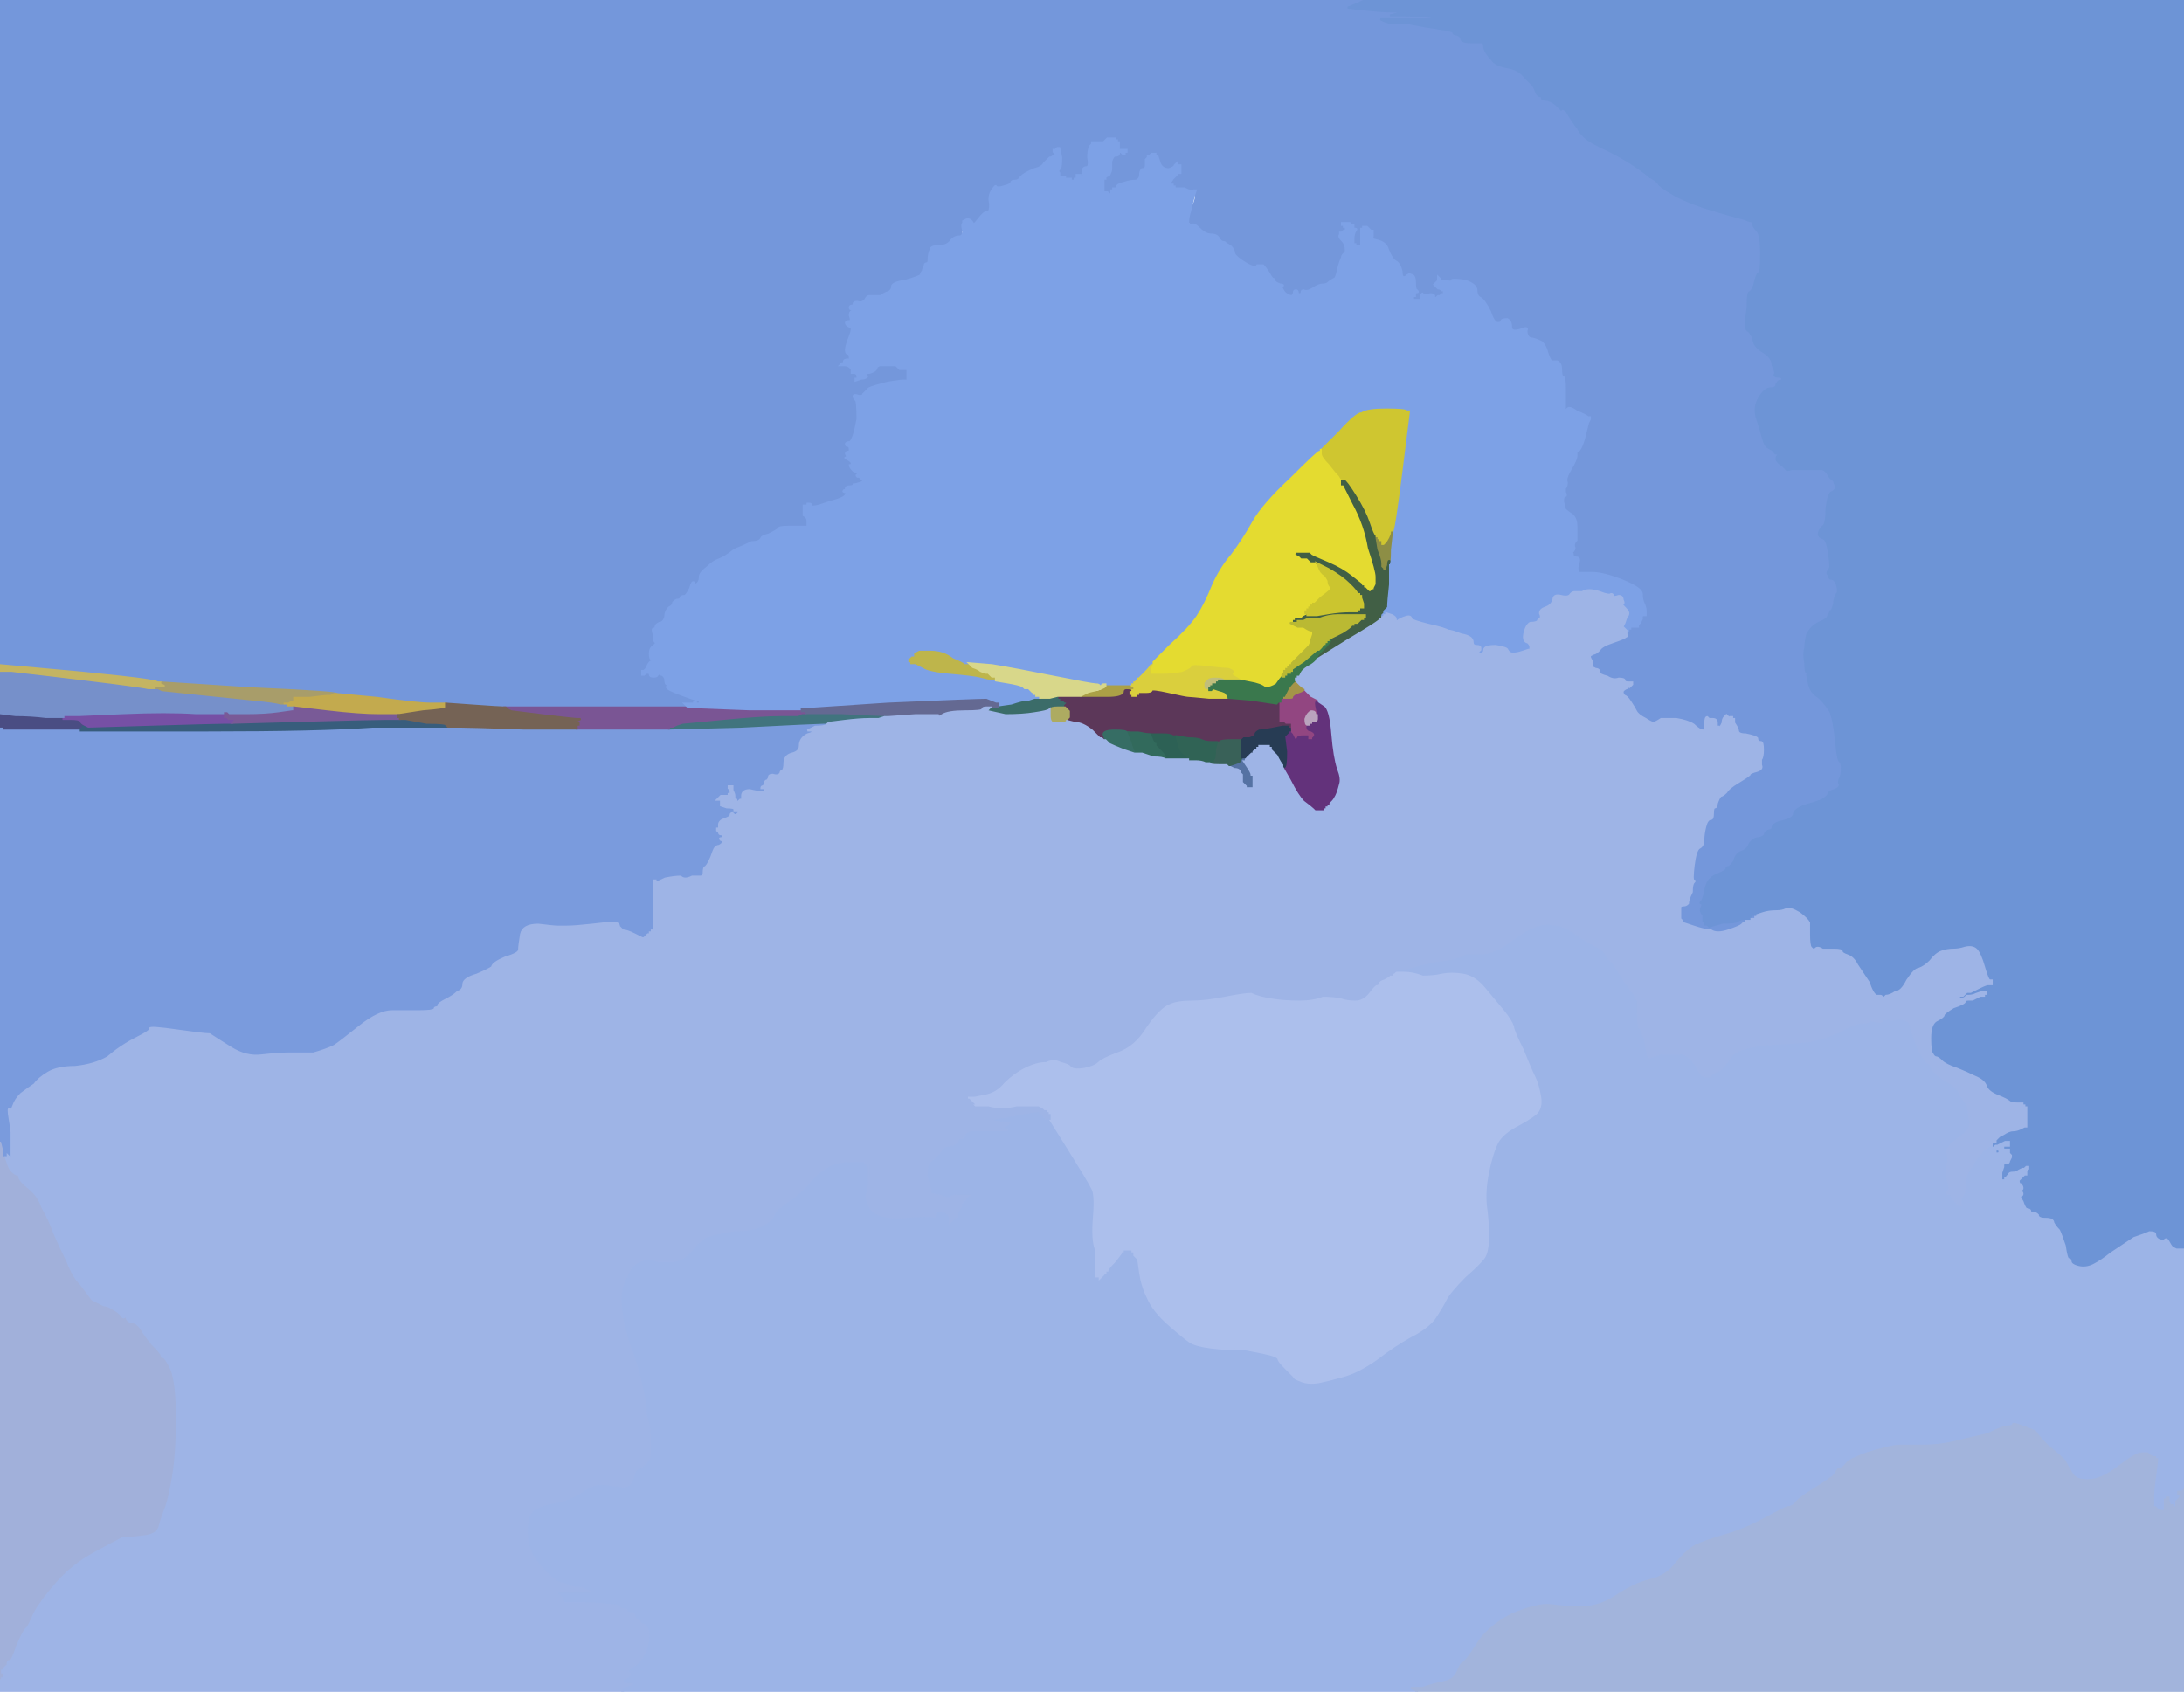 <!-- Created with clker.com Auto tracing tool http://www.clker.com) --> 
<svg 
   xmlns='http://www.w3.org/2000/svg'
   width='1136'
   height='880'>
<path style='opacity:1;fill:#7497DB;fill-rule:evenodd;stroke:#7497DB;stroke-width:1px;stroke-linecap:butt;stroke-linejoin:miter;stroke-opacity:1;' d='M 0 173 L 0 0 L 355 0 L 710 0 L 710 0 Q 710 0 706 2 L 701 4 L 710 5 Q 719 6 725 6 L 731 6 L 727 7 L 723 8 L 730 8 Q 737 8 745 9 L 753 10 L 736 10 L 718 10 L 720 11 L 723 12 L 732 12 Q 742 14 749 15 Q 756 16 756 17 Q 756 18 758 18 Q 760 19 760 20 Q 760 22 765 22 Q 770 22 771 22 Q 772 22 772 25 Q 773 28 776 31 Q 778 34 784 35 Q 790 36 793 40 Q 796 43 797 44 Q 798 45 799 48 Q 800 50 801 50 Q 802 50 802 51 Q 802 52 805 52 Q 808 53 810 55 Q 812 57 812 57 Q 813 56 815 58 Q 816 60 818 63 Q 820 66 821 67 Q 821 68 824 71 Q 827 74 836 78 Q 844 82 850 86 Q 856 90 858 92 Q 862 94 863 96 Q 865 98 872 102 Q 880 106 890 109 Q 900 112 904 113 Q 908 114 910 115 Q 912 115 912 117 Q 912 118 914 120 Q 916 122 916 132 Q 916 142 915 142 Q 914 142 913 146 Q 912 151 910 152 Q 909 152 909 160 Q 908 167 908 169 Q 908 171 909 172 Q 910 172 912 176 Q 912 180 917 183 Q 922 186 922 190 Q 924 194 923 195 Q 923 196 925 196 Q 927 196 927 198 Q 927 200 925 201 Q 923 202 920 202 Q 917 204 915 208 Q 912 212 914 218 Q 916 224 917 228 Q 918 232 920 233 Q 922 234 923 235 Q 923 236 924 236 Q 926 236 925 237 Q 924 237 924 239 Q 925 241 927 242 Q 928 243 929 244 Q 929 245 932 244 Q 935 244 936 244 Q 938 244 942 244 Q 947 244 948 244 Q 950 245 951 247 Q 952 249 954 250 Q 954 251 955 253 Q 955 255 953 256 Q 951 256 950 265 Q 950 273 948 274 Q 946 276 946 278 Q 946 279 948 280 Q 950 280 951 286 Q 952 292 952 294 Q 952 296 951 297 Q 950 298 951 299 Q 951 300 952 301 Q 954 301 955 303 Q 956 305 956 308 Q 954 311 954 314 Q 953 318 952 318 Q 952 319 951 320 Q 951 322 946 324 Q 942 326 940 330 Q 939 334 939 337 Q 938 340 939 345 Q 939 350 940 350 Q 941 350 940 351 Q 940 352 941 356 Q 942 360 945 362 Q 948 364 952 370 Q 954 375 955 386 Q 956 396 957 396 Q 958 397 958 400 Q 958 403 957 405 Q 956 407 957 408 Q 957 410 954 411 Q 951 412 951 413 Q 951 414 948 416 Q 946 417 939 419 Q 933 421 933 424 Q 932 426 928 427 Q 923 428 922 430 Q 922 432 920 432 Q 918 433 918 434 Q 918 435 915 436 Q 912 436 910 439 Q 909 442 906 443 Q 903 444 902 448 Q 900 451 899 451 Q 898 451 898 452 Q 898 453 893 455 Q 888 457 887 463 Q 886 468 885 469 Q 884 470 885 470 Q 886 470 885 472 Q 884 474 886 476 Q 886 477 886 478 L 886 479 L 887 480 L 887 481 L 888 481 L 889 482 L 889 482 L 890 482 L 890 481 Q 890 480 891 480 Q 892 480 892 481 Q 892 482 898 480 Q 905 478 908 478 L 910 478 L 910 477 L 910 477 L 911 477 L 911 476 L 912 476 L 914 476 L 914 476 L 914 477 L 913 477 L 913 478 L 912 478 L 911 478 L 911 479 L 910 479 L 910 479 L 910 480 L 910 480 L 910 480 L 909 480 L 909 480 L 909 479 L 908 479 L 908 479 L 908 480 L 908 480 L 908 480 L 907 480 L 907 480 L 906 481 Q 905 482 899 484 Q 893 486 890 484 Q 887 484 881 482 L 875 480 L 875 479 L 874 478 L 874 477 L 874 476 L 874 475 Q 874 474 874 472 Q 874 471 876 471 Q 877 471 878 470 Q 878 468 880 464 Q 880 460 881 459 Q 882 458 881 458 Q 880 458 881 450 Q 882 442 884 441 Q 886 440 886 437 Q 886 434 887 430 Q 888 426 890 426 Q 891 426 890 425 Q 888 424 888 423 Q 888 422 889 422 Q 890 422 890 421 Q 891 420 892 420 Q 893 420 893 418 Q 894 415 895 414 Q 896 414 898 412 Q 899 410 904 407 Q 909 404 910 403 Q 910 402 914 401 Q 917 400 916 398 Q 916 396 916 395 Q 917 394 917 390 Q 917 386 916 386 Q 914 386 914 384 Q 913 383 908 382 Q 904 382 904 380 Q 904 379 902 376 L 902 374 L 901 374 L 901 374 L 901 373 L 900 373 L 900 373 L 900 374 L 900 374 L 900 374 L 899 373 L 898 372 L 898 372 L 898 372 L 897 373 Q 896 374 896 376 L 895 378 L 895 379 L 894 379 L 894 379 L 894 378 L 894 378 Q 894 378 893 378 Q 893 378 893 376 Q 893 374 891 374 L 890 374 L 889 374 Q 889 374 888 377 Q 887 380 886 380 Q 884 380 881 377 Q 878 375 872 374 Q 867 374 864 374 Q 861 376 860 376 Q 859 376 856 374 Q 852 372 851 370 Q 850 368 848 365 Q 846 362 845 362 Q 844 361 844 360 Q 844 359 846 358 Q 847 358 847 357 Q 848 356 848 356 L 848 357 L 849 356 L 849 355 L 847 355 Q 845 355 845 354 Q 845 353 842 353 Q 839 354 836 352 Q 832 351 832 350 Q 832 348 831 348 Q 830 348 830 349 L 830 350 L 829 350 L 829 350 L 829 351 L 828 351 L 828 350 L 828 348 L 828 348 L 828 347 L 828 346 L 828 344 L 827 342 L 827 341 L 829 340 Q 830 340 832 338 Q 833 336 836 334 Q 839 332 842 332 Q 845 332 845 330 Q 846 329 846 328 L 846 328 L 846 328 L 846 328 L 847 328 L 847 328 L 847 327 L 848 327 L 848 327 L 848 326 L 850 326 L 852 326 L 852 325 L 852 325 L 853 324 L 854 322 L 854 321 Q 854 320 855 320 L 856 320 L 856 318 Q 856 316 855 314 Q 854 312 854 309 Q 854 306 844 302 Q 834 298 828 298 L 821 298 L 821 297 Q 820 296 821 293 Q 822 290 820 290 Q 818 290 818 288 Q 817 287 818 286 Q 820 286 819 286 Q 818 286 818 284 Q 818 283 819 281 Q 820 279 820 274 Q 820 270 818 268 Q 815 266 814 265 Q 814 264 813 261 Q 813 258 814 258 Q 815 258 814 256 Q 814 254 814 254 Q 815 253 815 251 Q 814 249 817 244 Q 820 239 820 237 Q 820 235 820 235 Q 822 235 824 228 L 826 220 L 827 218 L 827 217 L 826 217 Q 825 216 820 214 Q 816 211 815 213 L 814 215 L 814 211 Q 814 207 814 202 Q 814 196 813 196 Q 812 196 812 192 Q 812 189 810 188 Q 808 188 807 188 Q 806 187 805 184 Q 804 180 802 178 Q 798 176 796 176 Q 794 175 794 172 Q 795 170 792 171 Q 790 172 788 172 Q 786 172 786 170 Q 786 167 784 166 Q 781 166 781 167 Q 781 168 779 168 Q 777 168 775 162 Q 772 156 770 155 Q 768 154 768 151 Q 768 148 762 146 Q 755 145 755 146 Q 755 147 752 146 L 749 146 L 749 145 L 748 144 L 748 145 L 748 146 L 747 147 L 746 148 L 746 148 L 746 148 L 748 150 Q 749 150 750 151 L 751 151 L 751 152 L 751 153 L 750 153 L 749 154 L 749 154 L 748 154 L 748 154 L 748 154 L 747 155 L 746 155 L 746 154 Q 746 153 744 153 Q 741 154 740 153 Q 740 152 739 154 L 739 156 L 738 156 L 737 156 L 737 157 L 736 157 L 736 157 L 736 156 L 735 156 L 734 156 L 734 155 L 734 155 L 735 155 L 735 154 L 735 154 L 736 154 L 736 153 Q 736 152 737 152 Q 738 152 737 151 Q 736 151 736 147 Q 736 143 734 143 Q 733 142 731 144 Q 729 145 729 141 Q 728 137 726 136 Q 724 135 722 130 Q 721 126 716 125 Q 712 124 713 124 Q 714 124 714 123 L 714 122 L 713 122 L 713 122 L 713 121 L 714 121 L 714 120 L 714 120 L 713 120 L 713 120 L 712 119 L 711 118 L 710 118 L 709 118 L 709 119 L 708 119 L 708 119 L 708 120 L 708 120 L 708 120 L 708 120 L 708 121 L 708 121 L 708 122 L 708 123 Q 709 124 710 124 Q 711 124 711 125 L 711 126 L 710 126 L 709 126 L 709 127 L 708 127 L 708 127 L 708 128 L 706 128 L 705 128 L 705 127 L 704 127 L 704 124 Q 704 122 705 120 Q 706 119 705 119 L 704 119 L 704 118 L 704 117 L 703 117 L 702 116 L 700 116 L 698 116 L 698 117 L 698 117 L 699 117 L 699 118 L 699 118 L 700 118 L 700 119 L 700 120 L 699 120 L 699 120 L 698 121 L 697 121 L 697 122 Q 696 123 698 125 Q 700 127 700 131 Q 700 135 698 135 Q 697 136 696 140 Q 695 145 694 145 Q 692 146 691 147 Q 690 148 688 148 Q 686 148 683 150 Q 680 152 678 151 Q 677 151 677 152 Q 677 153 676 153 Q 675 153 675 152 Q 675 151 674 151 Q 673 151 673 152 Q 673 153 672 154 Q 670 154 668 152 Q 666 149 667 149 Q 668 148 666 148 Q 663 147 663 146 Q 663 145 662 145 Q 661 144 660 142 Q 658 139 657 138 Q 656 138 654 138 Q 653 140 648 137 Q 643 134 642 132 Q 642 130 640 128 Q 638 127 637 126 Q 635 126 634 124 Q 633 122 630 122 Q 627 122 624 119 Q 621 116 620 117 Q 620 118 619 116 Q 618 114 617 114 L 616 115 L 619 110 Q 622 105 622 102 L 622 99 L 621 99 Q 620 100 616 98 L 611 98 L 611 97 L 610 97 L 610 97 L 610 96 L 609 96 L 608 96 L 610 93 Q 612 91 612 91 Q 612 90 613 90 L 614 90 L 614 89 L 614 89 L 613 89 L 613 88 L 613 88 L 614 88 L 614 87 L 614 86 L 613 86 L 612 86 L 612 85 L 612 85 L 611 86 Q 611 87 608 88 Q 604 88 603 84 L 602 81 L 601 81 L 601 80 L 600 80 L 599 80 L 598 81 L 597 81 L 597 82 L 596 83 L 596 86 Q 596 88 594 88 Q 593 89 593 91 Q 593 93 591 94 Q 588 94 585 95 Q 581 96 581 97 L 581 98 L 580 98 L 579 98 L 579 99 L 578 99 L 578 100 L 578 101 L 577 101 L 576 100 L 574 100 L 573 100 L 573 99 L 574 99 L 574 96 L 574 93 L 575 93 L 575 92 L 577 91 Q 578 89 578 88 Q 578 87 579 83 Q 580 79 582 79 L 584 80 L 584 80 L 584 80 L 585 80 L 585 80 L 585 79 L 586 79 L 586 79 L 586 78 L 584 78 L 582 78 L 582 77 L 582 77 L 581 77 L 581 76 L 581 76 L 582 76 L 582 75 L 582 74 L 581 74 L 581 74 L 581 73 L 580 73 L 580 73 L 580 72 L 578 72 L 576 72 L 575 73 L 574 74 L 573 74 L 572 74 L 570 74 L 569 74 L 569 74 L 568 74 L 568 74 L 568 74 L 568 75 Q 568 75 567 76 Q 566 77 566 81 Q 566 85 565 88 L 564 92 L 563 92 L 563 92 L 563 93 L 562 93 L 562 92 L 562 91 L 561 91 L 560 91 L 560 92 L 560 93 L 559 93 L 559 94 L 558 94 L 557 94 L 557 93 L 556 93 L 556 93 L 556 94 L 556 94 L 556 94 L 555 94 L 555 94 L 555 93 L 554 93 L 554 93 L 554 92 L 552 92 L 551 92 L 551 90 Q 550 89 551 88 Q 552 88 552 82 L 551 77 L 550 77 L 549 78 L 549 78 L 548 78 L 548 78 L 548 78 L 548 79 L 548 79 L 549 80 L 549 81 L 548 81 Q 547 82 546 82 Q 544 84 543 85 Q 542 87 538 88 Q 533 90 531 92 Q 530 94 528 94 Q 526 94 526 95 Q 526 96 522 97 Q 519 98 518 97 Q 518 96 516 99 Q 514 102 515 106 Q 515 110 514 110 Q 512 110 509 114 Q 506 118 506 116 Q 505 114 503 114 L 501 115 L 501 116 Q 502 117 502 118 Q 502 119 501 119 Q 500 120 500 121 Q 501 123 499 123 Q 496 123 494 126 Q 492 128 488 128 Q 484 128 484 130 Q 483 132 483 135 Q 483 137 482 137 Q 481 137 481 138 Q 480 140 480 141 Q 479 142 479 143 Q 478 144 471 146 Q 464 147 464 149 Q 464 151 462 152 Q 461 152 458 154 Q 454 154 452 154 Q 451 154 450 156 Q 448 158 446 157 Q 444 157 444 158 Q 444 159 443 159 Q 442 159 442 160 Q 442 161 443 161 Q 444 162 443 162 Q 442 162 443 166 Q 444 170 442 175 Q 440 180 440 182 Q 440 184 441 184 Q 442 184 442 186 Q 443 187 441 187 Q 439 187 439 188 Q 439 189 438 189 L 437 190 L 439 190 Q 441 190 442 191 Q 442 191 443 192 L 443 194 L 444 194 Q 446 194 446 196 L 446 197 L 445 197 L 445 198 L 448 197 Q 450 197 451 196 Q 451 195 450 195 Q 449 194 452 194 Q 456 193 456 191 Q 457 190 458 190 Q 460 190 463 190 L 466 190 L 467 191 L 468 192 L 469 192 L 470 192 L 470 191 L 470 191 L 471 191 L 471 192 L 471 192 L 472 192 L 472 192 L 472 192 L 472 193 L 472 193 L 472 196 L 472 198 L 472 198 L 472 198 L 471 198 L 470 198 L 470 198 L 470 198 L 469 198 L 469 198 L 462 199 Q 454 201 452 202 Q 450 204 449 205 Q 449 206 447 206 Q 444 205 444 206 Q 444 207 445 208 Q 446 208 446 218 Q 444 229 442 230 Q 440 230 440 231 Q 440 232 441 232 Q 442 232 442 234 Q 442 235 441 235 Q 440 235 440 236 Q 441 238 440 238 Q 439 238 441 239 Q 443 240 443 241 Q 443 242 442 242 Q 442 243 444 245 Q 447 246 446 247 Q 445 247 446 248 Q 446 248 446 248 Q 446 248 447 248 L 447 248 L 448 249 L 449 250 L 449 250 L 450 250 L 450 250 L 450 250 L 448 251 Q 445 252 444 252 Q 444 253 442 253 Q 440 253 440 254 Q 440 255 439 255 Q 438 256 440 256 Q 441 256 440 257 Q 440 258 438 259 Q 436 260 432 261 Q 429 262 428 262 Q 426 262 425 265 Q 424 267 423 264 Q 422 262 421 262 L 420 262 L 420 263 L 420 264 L 419 264 L 419 264 L 419 263 L 418 263 L 418 264 L 418 266 L 418 268 Q 420 269 420 271 L 420 273 L 420 274 L 420 274 L 420 274 L 420 274 L 418 274 Q 416 274 410 274 Q 405 274 405 275 Q 404 276 400 278 Q 396 279 396 280 Q 395 282 391 282 Q 387 284 382 286 Q 377 290 374 291 Q 371 292 368 295 Q 364 298 364 300 Q 364 303 362 304 Q 361 304 361 303 Q 360 302 359 306 Q 357 310 356 310 Q 354 310 354 311 Q 354 312 352 312 Q 350 313 350 314 Q 350 315 348 316 Q 346 318 346 321 Q 345 324 343 324 Q 341 325 341 326 Q 341 327 340 327 Q 339 327 340 330 Q 340 334 341 334 Q 342 334 340 336 Q 338 337 338 340 Q 338 343 339 343 Q 340 344 339 344 Q 338 344 337 346 L 336 348 L 336 348 L 336 348 L 335 349 L 334 349 L 334 350 L 334 351 L 335 351 L 336 350 L 337 350 Q 338 350 338 351 Q 338 352 340 352 Q 342 352 342 351 Q 343 350 344 351 Q 345 351 346 353 Q 346 356 347 356 Q 348 356 347 357 Q 346 358 351 360 Q 356 362 359 363 L 362 364 L 364 364 L 365 364 L 365 365 L 364 365 L 364 365 L 364 366 L 363 366 L 362 366 L 362 365 L 362 365 L 361 365 L 361 366 L 360 366 L 359 366 L 358 366 L 357 366 L 357 366 L 356 366 L 356 366 L 356 366 L 357 367 L 358 368 L 359 368 L 360 368 L 360 368 Q 360 368 354 368 Q 347 368 305 368 L 263 368 L 262 368 Q 260 368 246 367 L 232 366 L 224 366 Q 217 366 196 363 L 175 361 L 175 361 Q 175 360 130 358 L 84 355 L 82 355 Q 81 354 63 352 Q 45 350 22 348 L 0 346 L 0 173 z 
M 563 88 Q 563 88 563 87 Q 564 87 564 88 Q 564 88 563 88 z 
'/>
<path style='opacity:1;fill:#6D94D6;fill-rule:evenodd;stroke:#6D94D6;stroke-width:1px;stroke-linecap:butt;stroke-linejoin:miter;stroke-opacity:1;' d='M 710 0 L 710 0 L 923 0 L 1136 0 L 1136 325 L 1136 650 L 1134 650 Q 1133 650 1132 650 Q 1132 650 1130 649 Q 1129 648 1128 646 Q 1127 644 1126 645 Q 1126 646 1123 645 Q 1121 644 1121 642 Q 1121 641 1118 641 Q 1116 642 1110 644 Q 1104 648 1098 652 Q 1093 656 1089 658 Q 1085 660 1081 659 Q 1077 658 1077 656 Q 1077 655 1076 655 Q 1075 655 1074 648 Q 1072 642 1071 640 Q 1069 638 1068 636 Q 1068 634 1064 634 Q 1060 634 1060 632 Q 1059 631 1058 631 Q 1056 631 1056 630 Q 1056 629 1054 628 Q 1052 628 1051 622 Q 1050 616 1050 614 L 1052 612 L 1052 612 L 1052 612 L 1053 611 L 1054 611 L 1054 610 Q 1054 609 1053 608 L 1052 608 L 1052 608 L 1052 608 L 1050 609 Q 1049 610 1047 610 Q 1045 610 1045 611 L 1044 612 L 1044 612 L 1044 612 L 1044 613 L 1044 613 L 1043 613 L 1043 614 L 1042 614 L 1041 614 L 1041 610 L 1042 607 L 1042 606 Q 1042 605 1044 605 Q 1045 605 1045 604 L 1046 602 L 1046 602 L 1046 601 L 1045 600 L 1045 598 L 1044 598 Q 1042 598 1041 599 L 1040 600 L 1039 600 L 1038 600 L 1038 599 L 1038 598 L 1039 598 Q 1040 598 1041 597 L 1042 596 L 1042 596 L 1042 596 L 1043 596 L 1043 596 L 1041 596 L 1039 596 L 1039 596 L 1038 596 L 1038 596 L 1038 596 L 1037 597 L 1036 597 L 1036 598 L 1036 599 L 1036 598 L 1036 596 L 1036 596 L 1036 595 L 1036 595 L 1036 594 L 1037 594 L 1038 594 L 1038 593 L 1038 593 L 1039 592 L 1040 591 L 1042 590 Q 1045 588 1047 588 Q 1049 588 1051 587 L 1053 586 L 1053 586 L 1054 586 L 1054 583 L 1054 580 L 1054 580 L 1054 579 L 1054 578 L 1054 576 L 1053 576 L 1053 576 L 1053 575 L 1052 575 L 1052 575 L 1052 574 L 1049 574 Q 1046 574 1045 573 Q 1044 572 1039 570 Q 1034 568 1033 565 Q 1032 562 1027 560 Q 1023 558 1018 556 Q 1012 554 1010 552 Q 1008 550 1007 550 Q 1006 550 1005 548 Q 1004 547 1004 540 Q 1004 533 1007 531 Q 1011 529 1011 528 Q 1011 527 1016 524 Q 1022 522 1022 521 Q 1022 520 1024 520 L 1026 520 L 1028 519 L 1030 518 L 1031 518 L 1032 518 L 1032 517 L 1032 517 L 1033 517 L 1033 516 L 1032 516 L 1031 516 L 1028 517 Q 1026 518 1024 518 L 1023 518 L 1022 519 L 1020 520 L 1020 520 L 1020 520 L 1019 519 L 1019 518 L 1020 518 L 1021 518 L 1022 517 L 1023 516 L 1024 516 L 1025 516 L 1029 514 Q 1033 512 1034 512 L 1036 512 L 1036 511 L 1036 510 L 1035 510 Q 1034 510 1032 503 Q 1030 496 1028 494 Q 1026 492 1022 493 Q 1019 494 1016 494 Q 1013 494 1010 495 Q 1007 496 1004 500 Q 1001 503 998 504 Q 996 504 992 510 Q 989 516 986 516 Q 983 518 981 518 L 980 519 L 979 519 Q 979 518 978 518 Q 978 518 976 518 Q 974 517 972 511 Q 968 505 966 502 Q 964 498 961 497 Q 958 496 958 495 Q 958 494 954 494 Q 951 494 948 494 Q 945 492 944 494 Q 944 495 942 493 Q 941 492 941 486 Q 941 482 941 480 Q 940 478 936 475 Q 931 472 929 473 Q 927 474 924 474 Q 920 474 917 475 L 914 476 L 912 476 L 911 476 L 911 477 L 910 477 L 910 477 L 910 478 L 908 478 Q 905 478 904 479 Q 903 480 896 480 L 889 482 L 888 481 L 887 481 L 887 480 L 886 479 L 886 478 Q 886 477 886 476 Q 884 474 885 472 Q 886 470 885 470 Q 884 470 885 469 Q 886 468 887 463 Q 888 457 893 455 Q 898 453 898 452 Q 898 451 899 451 Q 900 451 902 448 Q 903 444 906 443 Q 909 442 910 439 Q 912 436 915 436 Q 918 435 918 434 Q 918 433 920 432 Q 922 432 922 430 Q 923 428 928 427 Q 932 426 933 424 Q 933 421 939 419 Q 946 417 948 416 Q 951 414 951 413 Q 951 412 954 411 Q 957 410 957 408 Q 956 407 957 405 Q 958 403 958 400 Q 958 397 957 396 Q 956 396 955 386 Q 954 375 952 370 Q 948 364 945 362 Q 942 360 941 356 Q 940 352 940 351 Q 941 350 940 350 Q 939 350 939 345 Q 938 340 939 337 Q 939 334 940 330 Q 942 326 946 324 Q 951 322 951 320 Q 952 319 952 318 Q 953 318 954 314 Q 954 311 956 308 Q 956 305 955 303 Q 954 301 952 301 Q 951 300 951 299 Q 950 298 951 297 Q 952 296 952 294 Q 952 292 951 286 Q 950 280 948 280 Q 946 279 946 278 Q 946 276 948 274 Q 950 273 950 265 Q 951 256 953 256 Q 955 255 955 253 Q 954 251 954 250 Q 952 249 951 247 Q 950 245 948 244 Q 947 244 942 244 Q 938 244 936 244 Q 935 244 932 244 Q 929 245 929 244 Q 928 243 927 242 Q 925 241 924 239 Q 924 237 925 237 Q 926 236 924 236 Q 923 236 923 235 Q 922 234 920 233 Q 918 232 917 228 Q 916 224 914 218 Q 912 212 915 207 Q 918 202 921 202 Q 924 202 924 200 Q 925 198 926 198 L 927 198 L 927 197 Q 927 196 925 196 Q 923 196 923 195 Q 924 194 922 190 Q 922 186 917 183 Q 912 180 912 176 Q 910 172 909 172 Q 908 171 908 169 Q 908 167 909 160 Q 909 152 910 152 Q 912 151 913 146 Q 914 142 915 142 Q 916 142 916 132 Q 916 122 914 120 Q 912 118 912 117 Q 912 115 910 115 Q 908 114 904 113 Q 900 112 890 109 Q 880 106 872 102 Q 865 98 863 96 Q 862 94 858 92 Q 856 90 850 86 Q 844 82 836 78 Q 827 74 824 71 Q 821 68 821 67 Q 820 66 818 63 Q 816 60 815 58 Q 813 56 812 57 Q 812 57 810 55 Q 808 53 805 52 Q 802 52 802 51 Q 802 50 801 50 Q 800 50 799 48 Q 798 45 797 44 Q 796 43 793 40 Q 790 36 784 35 Q 778 34 776 31 Q 773 28 772 25 Q 772 22 771 22 Q 770 22 765 22 Q 760 22 760 20 Q 760 19 758 18 Q 756 18 756 17 Q 756 16 749 15 Q 742 14 732 12 L 723 12 L 720 11 L 718 10 L 736 10 L 753 10 L 745 9 Q 737 8 730 8 L 723 8 L 727 7 L 731 6 L 725 6 Q 719 6 710 5 L 701 4 L 706 2 Q 710 0 710 0 z 
'/>
<path style='opacity:1;fill:#CFC630;fill-rule:evenodd;stroke:#CFC630;stroke-width:1px;stroke-linecap:butt;stroke-linejoin:miter;stroke-opacity:1;' d='M 732 213 L 734 213 L 730 245 Q 726 277 725 277 L 725 277 L 724 277 Q 724 278 723 280 Q 722 282 721 283 L 720 284 L 719 284 L 718 284 L 718 283 L 718 282 L 717 282 L 717 282 L 717 281 L 716 281 L 716 281 L 716 280 L 716 280 L 716 280 L 715 280 L 715 280 L 715 279 Q 714 278 710 268 Q 706 259 703 256 L 699 252 L 698 252 Q 698 252 698 251 L 698 251 L 698 250 L 698 250 L 698 250 Q 697 250 696 248 Q 694 246 691 242 Q 687 238 686 236 L 686 234 L 686 234 Q 686 234 687 234 L 687 233 L 696 224 Q 705 214 708 214 Q 711 212 721 212 Q 731 212 732 213 z 
'/>
<path style='opacity:1;fill:#396158;fill-rule:evenodd;stroke:#396158;stroke-width:1px;stroke-linecap:butt;stroke-linejoin:miter;stroke-opacity:1;' d='M 641 384 L 647 384 L 647 384 L 646 385 L 646 385 L 646 386 L 646 386 L 646 386 L 646 386 L 646 387 L 647 390 Q 647 394 648 393 Q 648 392 649 392 L 650 392 L 650 392 L 650 393 L 650 394 L 650 394 L 649 394 L 649 394 L 649 394 Q 648 395 648 395 L 648 395 L 648 395 Q 647 396 647 396 L 647 396 L 646 396 Q 646 396 643 398 L 640 399 L 639 399 L 638 398 L 634 398 Q 629 398 629 397 L 629 397 L 630 396 Q 630 396 631 396 L 631 396 L 631 395 Q 632 395 632 390 L 633 386 L 634 385 Q 635 384 641 384 z 
'/>
<path style='opacity:1;fill:#4A4D83;fill-rule:evenodd;stroke:#4A4D83;stroke-width:1px;stroke-linecap:butt;stroke-linejoin:miter;stroke-opacity:1;' d='M 0 375 L 0 371 L 8 372 Q 16 372 24 373 L 33 373 L 33 373 L 33 374 L 37 374 Q 41 374 42 375 Q 42 376 44 377 Q 46 378 46 378 L 46 378 L 44 378 L 43 378 L 43 379 L 42 379 L 42 380 L 42 380 L 41 380 Q 40 380 20 380 L 1 380 L 1 379 L 0 379 L 0 379 L 0 379 L 0 375 z 
'/>
<path style='opacity:1;fill:#8D8E45;fill-rule:evenodd;stroke:#8D8E45;stroke-width:1px;stroke-linecap:butt;stroke-linejoin:miter;stroke-opacity:1;' d='M 724 277 L 725 277 L 724 286 Q 724 294 723 294 L 723 294 L 723 292 Q 722 291 722 294 L 721 297 L 720 297 L 719 297 L 719 296 L 718 295 L 718 293 Q 718 291 716 286 L 715 280 L 715 280 L 716 280 L 716 280 L 716 280 L 716 281 L 716 281 L 717 281 L 717 282 L 717 282 L 718 282 L 718 283 L 718 284 L 719 284 L 720 284 L 721 283 Q 722 282 723 280 Q 724 278 724 277 z 
'/>
<path style='opacity:1;fill:#3B6C69;fill-rule:evenodd;stroke:#3B6C69;stroke-width:1px;stroke-linecap:butt;stroke-linejoin:miter;stroke-opacity:1;' d='M 550 362 L 551 362 L 551 362 L 551 362 L 551 363 L 552 363 L 552 363 L 552 364 L 552 364 L 552 364 L 553 364 L 553 364 L 554 365 L 555 365 L 555 366 L 554 367 L 554 367 L 554 368 L 554 368 L 554 368 L 550 368 Q 547 368 546 369 L 546 369 L 546 369 Q 545 370 538 371 Q 532 372 523 372 L 514 370 L 514 370 L 514 370 L 513 370 L 513 370 L 514 369 L 515 368 L 515 368 L 515 368 L 517 368 L 519 368 L 519 367 L 519 367 L 526 366 Q 532 364 534 364 L 535 364 L 538 363 L 541 363 L 546 363 Q 550 362 550 362 z 
'/>
<path style='opacity:1;fill:#7A9BDD;fill-rule:evenodd;stroke:#7A9BDD;stroke-width:1px;stroke-linecap:butt;stroke-linejoin:miter;stroke-opacity:1;' d='M 428 376 L 431 376 L 430 377 Q 428 378 428 380 Q 428 381 422 382 Q 416 384 416 388 Q 416 391 412 392 Q 408 393 408 397 Q 408 400 407 401 Q 406 401 406 402 Q 405 404 402 403 Q 400 403 400 404 Q 400 405 399 406 Q 398 406 398 407 Q 398 408 397 409 Q 396 409 396 410 Q 397 410 397 410 Q 398 410 398 411 L 398 412 L 396 412 Q 394 412 390 411 Q 386 411 386 414 L 386 416 L 385 416 L 385 416 L 384 417 L 383 417 L 383 416 L 382 415 L 382 414 Q 382 413 381 411 L 381 409 L 380 409 L 379 409 L 379 410 L 380 411 L 380 412 L 380 413 L 379 413 L 379 414 L 377 414 L 375 414 L 374 415 L 373 416 L 374 416 L 375 416 L 375 418 L 375 419 L 378 420 Q 382 420 382 421 L 382 422 L 384 422 L 385 422 L 384 423 L 383 424 L 383 424 L 382 424 L 382 424 L 382 424 L 382 425 Q 382 425 379 426 Q 376 427 376 428 L 375 430 L 375 429 L 374 429 L 374 430 L 374 431 L 373 431 L 373 432 L 374 433 Q 374 434 376 434 Q 378 433 378 434 Q 378 435 376 436 Q 374 436 375 437 Q 376 437 376 438 Q 376 439 374 440 Q 372 440 371 443 Q 370 446 369 448 Q 368 450 367 451 Q 366 451 366 454 Q 366 456 364 456 Q 363 456 360 456 Q 356 458 354 456 Q 351 456 346 457 Q 342 459 341 459 Q 341 458 341 458 L 340 458 L 340 462 Q 340 466 340 474 Q 340 482 340 483 L 340 483 L 341 483 L 341 484 L 340 484 L 339 484 L 339 485 L 338 485 L 338 485 L 338 486 L 338 486 L 338 486 L 337 486 L 337 486 L 336 487 L 335 488 L 334 488 L 334 488 L 330 486 Q 326 484 324 484 Q 323 483 322 482 Q 322 480 319 480 Q 316 480 308 481 Q 299 482 295 482 Q 291 482 290 482 Q 288 482 280 481 Q 272 481 271 486 Q 270 492 270 494 Q 270 496 263 498 Q 256 501 256 503 Q 255 504 248 507 Q 241 509 241 512 Q 241 515 238 516 Q 236 518 232 520 Q 228 522 228 523 Q 228 524 227 524 Q 226 524 226 525 Q 225 526 218 526 Q 212 526 204 526 Q 197 526 187 534 Q 177 542 174 544 Q 170 546 163 548 Q 156 548 150 548 Q 145 548 136 549 Q 128 550 120 545 Q 112 540 109 538 Q 106 538 92 536 Q 78 534 78 535 Q 79 536 71 540 Q 63 544 56 550 Q 49 554 39 555 Q 30 555 25 558 Q 20 561 18 564 Q 15 566 11 569 Q 8 572 7 575 Q 6 578 5 577 Q 4 576 5 582 Q 6 588 6 589 Q 6 590 6 596 L 6 601 L 6 602 L 6 604 L 5 602 L 4 601 L 4 601 L 4 602 L 4 602 L 3 602 L 2 602 L 1 602 L 1 598 Q 0 594 0 594 L 0 594 L 0 486 L 0 379 L 0 379 L 0 379 L 1 379 L 1 380 L 20 380 Q 40 380 41 380 L 42 380 L 44 380 L 45 380 L 45 379 L 46 379 L 46 379 L 46 380 L 46 380 L 47 380 L 48 380 L 50 380 L 108 380 Q 166 380 194 378 Q 222 378 228 378 L 233 378 L 239 378 Q 245 378 272 379 L 300 379 L 324 379 L 348 379 L 386 378 Q 425 376 428 376 z 
'/>
<path style='opacity:1;fill:#C0BE7C;fill-rule:evenodd;stroke:#C0BE7C;stroke-width:1px;stroke-linecap:butt;stroke-linejoin:miter;stroke-opacity:1;' d='M 638 354 L 638 354 L 636 354 L 634 354 L 634 355 L 634 355 L 633 355 L 633 356 L 632 356 L 631 356 L 631 357 L 630 357 L 630 357 L 630 358 L 630 358 L 630 358 L 629 358 L 629 358 L 629 359 L 629 359 L 628 359 Q 626 359 626 357 L 626 355 L 628 353 Q 629 352 632 352 Q 636 352 637 353 Q 638 354 638 354 z 
'/>
<path style='opacity:1;fill:#385D7C;fill-rule:evenodd;stroke:#385D7C;stroke-width:1px;stroke-linecap:butt;stroke-linejoin:miter;stroke-opacity:1;' d='M 200 374 L 208 374 L 210 374 L 211 374 L 222 376 Q 232 376 232 377 Q 232 377 233 378 L 233 378 L 228 378 Q 222 378 194 378 Q 166 380 108 380 L 50 380 L 48 380 L 47 380 L 46 380 L 46 380 L 46 379 L 46 379 L 45 379 L 45 380 L 44 380 L 42 380 L 42 380 L 42 379 L 43 379 L 43 378 L 44 378 L 46 378 L 79 377 Q 112 376 116 376 L 121 376 L 157 375 Q 193 374 200 374 z 
'/>
<path style='opacity:1;fill:#E4DB30;fill-rule:evenodd;stroke:#E4DB30;stroke-width:1px;stroke-linecap:butt;stroke-linejoin:miter;stroke-opacity:1;' d='M 686 233 L 687 233 L 687 236 Q 687 238 691 242 Q 694 246 696 248 Q 697 250 698 250 L 698 250 L 698 250 L 698 251 L 698 251 Q 698 252 698 252 L 699 252 L 704 262 Q 710 273 712 285 Q 716 297 716 300 L 716 304 L 715 306 L 715 307 L 714 307 L 713 308 L 713 308 L 712 308 L 712 308 L 712 308 L 711 307 L 710 306 L 710 306 L 710 306 L 709 306 L 709 306 L 709 305 L 708 305 L 708 305 L 708 304 L 708 304 Q 708 304 703 300 Q 698 296 691 293 L 684 290 L 682 289 L 681 288 L 678 288 L 674 288 L 676 289 L 677 290 L 678 290 L 680 290 L 681 291 L 682 292 L 684 292 Q 685 292 685 293 L 685 293 L 686 295 Q 687 298 689 299 Q 690 300 691 302 Q 691 304 692 305 L 693 306 L 693 306 Q 692 306 692 307 Q 691 308 687 311 L 684 314 L 683 314 L 683 314 L 683 315 L 682 315 L 682 315 L 682 316 L 682 316 L 682 316 L 681 316 L 681 316 L 681 317 L 680 317 L 680 317 L 680 318 L 680 318 L 680 318 L 679 318 L 679 318 L 679 319 L 680 319 L 680 320 L 680 320 L 680 320 L 680 320 L 678 321 L 677 322 L 676 322 L 675 322 L 675 323 L 675 323 L 674 323 L 673 324 L 673 324 L 673 324 L 672 324 L 671 324 L 673 325 L 675 326 L 678 326 Q 681 328 682 328 L 683 328 L 683 330 L 682 333 L 682 333 L 682 334 L 682 334 L 682 334 L 681 336 Q 680 337 676 341 L 672 345 L 672 345 L 672 346 L 672 346 L 672 346 L 671 346 L 671 346 L 671 347 L 670 347 L 670 347 L 670 348 L 670 348 L 670 348 L 669 348 L 669 348 L 669 349 L 668 349 L 668 349 L 668 350 L 668 350 L 668 350 L 667 351 L 667 352 L 667 352 Q 666 353 664 356 Q 661 358 658 358 Q 656 356 650 355 L 645 354 L 645 354 Q 644 353 642 352 Q 640 351 641 350 Q 642 349 639 348 Q 637 348 628 347 Q 620 346 620 347 Q 620 348 617 349 Q 614 350 610 351 L 606 353 L 606 352 Q 606 351 602 351 L 598 351 L 598 350 L 598 348 L 599 346 L 599 345 L 599 345 L 599 344 L 608 335 Q 618 326 622 320 Q 626 314 630 304 Q 634 295 640 288 Q 646 280 651 271 Q 656 262 670 248 Q 684 235 685 234 Q 685 233 686 233 z 
'/>
<path style='opacity:1;fill:#5C3759;fill-rule:evenodd;stroke:#5C3759;stroke-width:1px;stroke-linecap:butt;stroke-linejoin:miter;stroke-opacity:1;' d='M 589 359 L 589 359 L 589 360 L 588 360 L 588 360 L 588 360 L 588 361 L 588 361 L 589 361 L 589 362 L 590 362 L 591 362 L 591 361 L 592 361 L 592 361 L 592 360 L 596 360 Q 599 360 599 359 Q 599 358 608 360 Q 617 362 618 362 Q 619 362 629 363 L 639 363 L 651 364 Q 664 366 664 366 Q 664 366 665 365 L 666 365 L 666 370 L 666 375 L 668 375 L 669 376 L 670 376 L 672 376 L 672 378 L 672 379 L 671 379 L 671 379 L 670 379 L 670 378 L 668 378 L 667 378 L 662 379 Q 657 380 655 380 Q 653 381 653 382 Q 653 383 650 384 L 647 384 L 641 384 Q 635 384 634 385 L 633 386 L 632 386 Q 632 386 630 386 Q 627 386 625 385 Q 623 384 618 384 L 612 383 L 610 383 Q 609 382 605 382 L 601 382 L 600 382 L 598 382 L 598 382 Q 597 382 592 381 L 587 381 L 586 381 Q 586 380 580 380 Q 574 380 574 382 L 575 385 L 574 385 L 573 384 L 573 384 L 572 384 L 572 384 Q 572 384 568 380 Q 563 376 559 376 L 555 375 L 555 375 Q 554 375 556 373 Q 556 371 556 370 L 554 368 L 554 368 L 554 368 L 554 368 L 554 368 L 554 367 L 554 367 L 555 366 L 555 365 L 554 365 L 553 364 L 553 364 L 552 364 L 552 364 L 552 364 L 552 363 L 552 363 L 551 363 L 551 362 L 551 362 L 551 362 L 556 362 L 562 362 L 565 362 L 568 362 L 576 362 Q 583 362 584 360 Q 584 358 586 358 Q 589 358 589 359 z 
'/>
<path style='opacity:1;fill:#C4B462;fill-rule:evenodd;stroke:#C4B462;stroke-width:1px;stroke-linecap:butt;stroke-linejoin:miter;stroke-opacity:1;' d='M 0 348 L 0 346 L 22 348 Q 45 350 63 352 Q 81 354 82 355 L 84 355 L 86 356 Q 87 358 84 358 L 81 358 L 81 359 L 81 359 L 77 359 Q 73 358 40 354 L 6 350 L 3 350 L 0 350 L 0 348 z 
'/>
<path style='opacity:1;fill:#9CB4E7;fill-rule:evenodd;stroke:#9CB4E7;stroke-width:1px;stroke-linecap:butt;stroke-linejoin:miter;stroke-opacity:1;' d='M 857 549 L 858 549 L 858 549 L 858 550 L 864 548 Q 869 548 874 548 Q 878 548 882 554 Q 885 560 887 560 L 889 560 L 890 559 L 891 558 L 894 557 Q 896 556 900 550 Q 904 544 924 543 Q 943 542 948 540 Q 954 538 958 536 Q 961 534 967 532 Q 973 532 972 531 Q 970 530 974 531 Q 979 532 979 531 Q 979 530 982 530 Q 986 531 986 530 Q 987 530 989 530 Q 990 530 992 531 Q 994 532 994 535 Q 995 538 998 546 Q 1002 553 1003 553 Q 1004 553 1005 556 Q 1006 558 1012 562 Q 1018 565 1020 570 Q 1024 575 1024 578 Q 1024 581 1025 584 Q 1025 588 1019 592 Q 1012 597 1013 600 Q 1014 604 1013 605 Q 1012 607 1013 613 Q 1014 618 1014 619 Q 1014 619 1013 620 L 1013 621 L 1014 621 L 1015 621 L 1015 622 L 1016 623 L 1016 623 L 1016 624 L 1016 624 L 1016 624 L 1017 624 L 1017 624 L 1017 625 L 1018 625 L 1018 625 L 1018 626 L 1018 626 L 1018 626 L 1019 626 L 1019 626 L 1019 627 L 1020 627 L 1020 627 L 1020 626 L 1020 626 L 1020 626 L 1020 625 L 1020 624 L 1020 624 L 1020 624 L 1020 623 L 1020 623 L 1021 622 Q 1022 620 1022 616 Q 1022 611 1026 606 Q 1028 602 1032 598 L 1036 595 L 1036 596 L 1036 596 L 1036 598 L 1036 599 L 1036 598 L 1036 597 L 1037 597 L 1038 596 L 1038 596 L 1038 596 L 1039 596 L 1039 596 L 1041 595 L 1043 594 L 1044 594 L 1045 594 L 1045 595 L 1045 596 L 1044 596 L 1042 596 L 1042 597 L 1042 598 L 1044 598 L 1045 598 L 1045 600 L 1046 601 L 1046 602 L 1046 602 L 1045 604 Q 1045 605 1044 605 Q 1042 605 1042 606 L 1042 607 L 1041 610 L 1041 614 L 1042 614 L 1043 614 L 1043 613 L 1044 613 L 1044 613 L 1044 612 L 1044 612 L 1044 612 L 1045 611 Q 1045 610 1047 610 Q 1049 610 1050 609 L 1052 608 L 1052 608 L 1052 608 L 1053 608 L 1053 608 L 1054 607 L 1055 607 L 1055 608 L 1054 609 L 1054 610 L 1054 611 L 1053 611 L 1052 612 L 1052 612 L 1052 612 L 1050 614 Q 1050 616 1051 616 Q 1052 617 1052 618 Q 1052 619 1051 619 Q 1050 620 1051 620 Q 1052 620 1052 621 Q 1052 622 1051 622 Q 1050 622 1052 625 Q 1053 628 1054 629 Q 1056 629 1056 630 Q 1056 631 1058 631 Q 1059 631 1060 632 Q 1060 634 1064 634 Q 1068 634 1068 636 Q 1069 638 1071 640 Q 1072 642 1074 648 Q 1075 655 1076 655 Q 1077 655 1077 656 Q 1077 658 1081 659 Q 1085 660 1089 658 Q 1093 656 1098 652 Q 1104 648 1110 644 Q 1116 642 1118 641 Q 1121 641 1121 642 Q 1121 644 1123 645 Q 1126 646 1126 645 Q 1127 644 1128 646 Q 1129 648 1130 649 Q 1132 650 1132 650 Q 1133 650 1134 650 L 1136 650 L 1136 712 L 1136 775 L 1136 775 L 1135 776 L 1134 776 L 1133 776 L 1133 777 L 1134 777 L 1134 778 L 1134 779 L 1133 780 L 1132 781 L 1132 783 L 1132 785 L 1131 785 L 1131 784 L 1131 784 L 1130 784 L 1130 784 L 1130 784 L 1130 783 Q 1130 783 1129 783 Q 1129 784 1128 781 L 1128 779 L 1127 779 L 1127 780 L 1127 780 L 1126 780 L 1126 784 L 1126 787 L 1125 787 L 1125 786 L 1124 786 L 1123 786 L 1122 785 L 1121 784 L 1121 784 L 1120 784 L 1120 784 L 1120 784 L 1120 783 L 1120 783 L 1120 779 Q 1120 775 1121 768 L 1122 760 L 1122 760 L 1122 760 L 1122 759 L 1122 759 L 1121 759 L 1121 758 L 1121 758 L 1120 758 L 1120 758 L 1120 758 L 1118 757 L 1117 756 L 1114 756 Q 1111 756 1102 763 Q 1093 770 1086 770 Q 1080 770 1078 767 Q 1076 764 1074 760 Q 1070 756 1065 752 Q 1060 747 1059 745 Q 1058 744 1052 742 Q 1047 740 1047 741 Q 1047 742 1044 742 Q 1042 742 1034 746 Q 1025 748 1017 750 Q 1009 752 1000 752 Q 992 752 988 752 Q 985 752 978 754 Q 970 756 966 758 Q 961 760 960 762 Q 958 764 957 764 Q 956 764 955 766 Q 954 768 952 769 Q 951 770 943 775 Q 935 780 934 782 Q 932 784 930 784 Q 929 784 918 790 Q 907 796 896 799 Q 886 802 882 804 Q 878 806 872 813 Q 867 820 858 822 Q 850 824 841 830 Q 832 836 823 836 Q 814 836 807 835 Q 800 834 786 840 Q 773 847 768 856 Q 762 865 761 865 Q 760 865 758 870 Q 756 874 751 875 Q 746 876 740 878 L 734 878 L 736 879 L 737 880 L 737 880 L 737 880 L 530 880 L 324 880 L 324 880 L 324 880 L 323 879 L 322 878 L 322 878 L 322 878 L 323 878 L 323 878 L 326 877 L 329 876 L 326 876 Q 324 876 324 874 Q 325 873 327 872 Q 328 871 327 870 Q 325 870 329 867 Q 334 864 336 858 Q 338 852 337 848 Q 336 845 334 845 Q 333 845 333 844 Q 333 843 332 843 Q 331 843 330 841 Q 330 839 328 839 Q 326 839 326 838 Q 326 837 324 837 Q 322 837 322 836 Q 322 835 318 835 Q 313 834 304 834 L 296 834 L 294 834 L 293 834 L 293 833 L 292 832 L 292 832 L 292 832 L 292 831 L 292 831 L 291 831 L 291 830 L 291 830 L 290 830 L 290 829 L 290 828 L 292 828 L 293 828 L 298 828 L 303 828 L 305 828 L 307 828 L 304 827 L 302 826 L 300 826 Q 298 826 294 824 Q 290 824 284 818 Q 278 812 276 807 Q 274 803 274 796 Q 274 790 276 787 Q 278 784 286 782 Q 294 781 301 777 Q 308 772 312 772 Q 316 772 322 773 Q 327 774 328 771 Q 330 768 330 766 Q 331 764 332 764 Q 333 764 336 761 Q 338 759 338 756 Q 338 752 338 747 Q 338 742 336 736 Q 336 730 334 722 Q 332 713 330 707 Q 328 702 326 695 Q 324 689 323 680 Q 322 670 326 664 Q 328 658 333 656 Q 338 654 342 656 Q 345 656 350 656 Q 355 656 360 650 Q 365 644 368 643 Q 371 642 382 640 Q 393 640 397 637 Q 401 635 402 633 Q 402 631 408 626 Q 415 622 421 615 Q 426 609 432 606 Q 437 604 443 604 L 449 604 L 449 604 L 450 604 L 450 604 L 450 604 L 450 605 L 450 605 L 451 605 L 451 606 L 451 606 L 452 606 L 452 612 Q 452 619 451 621 Q 450 623 452 627 Q 454 631 458 632 Q 462 634 473 633 Q 484 632 486 633 Q 487 633 487 631 Q 487 629 490 630 Q 494 631 494 634 L 494 636 L 495 635 L 496 634 L 496 634 L 496 634 L 497 633 L 498 633 L 498 632 L 498 631 L 499 629 L 500 627 L 500 627 L 500 626 L 500 626 L 500 626 L 501 625 L 502 624 L 502 624 L 502 624 L 502 623 L 502 623 L 503 623 L 503 622 L 504 622 L 505 622 L 504 622 L 502 622 L 501 622 L 500 622 L 498 622 Q 495 622 494 623 Q 494 624 489 622 L 484 621 L 484 620 L 484 619 L 482 612 Q 482 605 484 604 Q 487 602 489 599 Q 491 596 494 596 Q 497 595 498 594 Q 498 592 500 592 Q 501 592 502 590 Q 503 588 506 588 Q 510 588 517 588 L 524 588 L 522 587 L 521 586 L 521 586 L 522 586 L 522 586 L 522 586 L 524 585 L 525 584 L 523 584 Q 521 584 516 583 L 512 582 L 514 582 L 515 582 L 515 581 L 516 581 L 516 581 L 516 582 L 516 582 L 517 582 L 528 580 Q 538 578 540 578 L 542 578 L 542 578 Q 542 578 542 579 L 543 579 L 543 579 Q 543 580 544 580 L 544 580 L 544 580 Q 544 580 544 581 L 545 581 L 545 581 Q 545 582 546 582 L 546 582 L 556 598 Q 566 614 568 618 Q 570 621 569 633 Q 568 645 570 650 Q 570 655 570 658 L 570 662 L 570 663 L 570 664 L 571 664 L 572 664 L 572 665 L 572 665 L 573 664 L 574 663 L 574 663 L 574 662 L 574 662 L 574 662 L 575 662 L 575 662 L 575 661 L 576 661 L 576 661 Q 576 660 580 656 L 583 652 L 583 651 L 584 651 L 584 651 L 584 650 L 586 650 L 589 650 L 589 651 L 590 651 L 590 652 L 590 653 L 591 654 L 592 655 L 593 662 Q 594 669 597 675 Q 600 682 608 689 Q 616 696 619 698 Q 622 700 630 701 Q 638 702 648 702 Q 659 704 662 705 Q 665 706 665 707 Q 665 708 669 712 Q 672 715 673 716 Q 673 717 676 718 Q 680 720 686 719 Q 691 718 698 716 Q 706 714 716 707 Q 725 700 734 695 Q 742 691 746 686 Q 750 680 752 676 Q 754 672 762 664 Q 770 657 772 654 Q 774 651 774 643 Q 774 635 773 628 Q 772 620 774 610 Q 776 600 779 594 Q 782 589 790 585 Q 799 580 800 578 Q 802 575 801 570 Q 800 564 798 560 Q 796 556 792 546 Q 787 536 787 534 Q 786 531 782 526 Q 777 520 772 514 Q 767 508 761 507 Q 755 506 750 507 Q 746 508 740 508 Q 735 506 730 506 L 726 506 L 725 507 L 724 507 L 724 506 L 724 505 L 726 505 L 727 504 L 729 504 L 731 504 L 738 502 Q 745 500 752 498 Q 760 496 759 496 Q 758 496 768 496 Q 777 496 785 490 Q 793 484 798 482 Q 803 480 809 481 Q 815 482 820 486 Q 826 490 830 492 Q 834 494 835 496 Q 836 498 837 499 Q 838 499 843 507 Q 848 515 850 517 Q 851 520 852 520 Q 852 520 852 527 Q 852 534 853 535 Q 854 536 854 537 Q 855 538 856 543 Q 857 548 857 549 z 
M 1039 598 Q 1040 598 1040 599 Q 1040 600 1039 600 L 1038 600 L 1038 599 L 1038 598 L 1039 598 z 
'/>
<path style='opacity:1;fill:#41747E;fill-rule:evenodd;stroke:#41747E;stroke-width:1px;stroke-linecap:butt;stroke-linejoin:miter;stroke-opacity:1;' d='M 406 372 L 415 372 L 417 371 L 419 371 L 438 371 Q 458 372 460 372 L 462 372 L 462 373 L 462 373 L 460 373 L 457 374 L 452 374 Q 447 374 439 375 L 431 376 L 428 376 Q 425 376 386 378 L 348 379 L 348 379 L 348 378 L 349 378 L 350 378 L 352 377 L 355 376 L 376 374 Q 396 372 406 372 z 
'/>
<path style='opacity:1;fill:#BEB54B;fill-rule:evenodd;stroke:#BEB54B;stroke-width:1px;stroke-linecap:butt;stroke-linejoin:miter;stroke-opacity:1;' d='M 502 345 L 504 345 L 506 347 Q 509 348 510 349 Q 512 350 513 350 L 514 350 L 515 351 L 516 352 L 518 352 L 519 352 L 519 353 L 518 353 L 518 353 L 518 354 L 518 354 L 518 354 L 516 354 L 514 354 L 510 353 Q 506 352 494 351 Q 483 350 480 348 L 476 346 L 474 346 L 473 346 L 473 345 L 472 345 L 472 344 L 472 342 L 473 342 L 473 342 L 474 341 L 475 341 L 475 340 L 475 339 L 476 339 L 478 338 L 484 338 Q 491 338 496 342 Q 501 344 502 345 z 
'/>
<path style='opacity:1;fill:#A89D6A;fill-rule:evenodd;stroke:#A89D6A;stroke-width:1px;stroke-linecap:butt;stroke-linejoin:miter;stroke-opacity:1;' d='M 86 356 L 84 355 L 130 358 Q 175 360 175 361 L 175 361 L 174 361 L 172 362 L 170 362 Q 169 362 161 363 L 153 363 L 153 364 L 153 365 L 152 365 L 150 366 L 149 366 L 148 366 L 148 367 L 148 367 L 146 367 Q 143 366 132 365 Q 122 364 103 362 L 84 360 L 82 359 L 81 359 L 81 359 L 81 358 L 84 358 Q 87 358 86 356 z 
'/>
<path style='opacity:1;fill:#2D6155;fill-rule:evenodd;stroke:#2D6155;stroke-width:1px;stroke-linecap:butt;stroke-linejoin:miter;stroke-opacity:1;' d='M 600 382 L 601 382 L 605 382 Q 609 382 610 383 L 612 383 L 613 387 Q 614 391 617 392 Q 619 394 619 395 L 619 396 L 618 396 Q 617 396 612 395 L 606 395 L 606 394 Q 606 393 603 390 L 601 388 L 601 387 Q 600 387 599 384 L 598 382 L 600 382 z 
'/>
<path style='opacity:1;fill:#415F45;fill-rule:evenodd;stroke:#415F45;stroke-width:1px;stroke-linecap:butt;stroke-linejoin:miter;stroke-opacity:1;' d='M 698 250 L 698 250 L 699 250 Q 700 250 705 258 Q 710 266 712 272 Q 714 278 715 279 L 715 280 L 716 286 Q 718 291 718 293 L 718 295 L 719 296 L 719 297 L 720 297 L 721 297 L 722 294 Q 722 291 723 292 L 723 294 L 723 304 Q 722 313 722 315 Q 722 317 721 318 L 721 319 L 720 319 Q 720 320 720 320 L 720 320 L 720 320 Q 719 320 719 321 L 719 321 L 719 322 Q 718 322 718 322 Q 718 323 701 333 L 685 343 L 685 342 Q 684 342 686 340 Q 688 337 689 336 L 689 335 L 689 335 Q 690 335 690 334 L 690 334 L 690 334 Q 690 334 691 334 L 691 333 L 691 333 Q 692 333 692 332 L 692 332 L 698 329 Q 703 326 703 325 L 704 325 L 704 325 L 704 324 L 705 324 L 706 324 L 707 323 L 708 322 L 708 322 L 708 322 L 709 322 L 709 322 L 709 321 L 710 321 L 710 321 L 710 320 L 708 320 L 707 320 L 704 320 L 702 320 L 696 320 Q 691 320 686 322 L 680 322 L 678 323 L 676 324 L 674 324 L 673 324 L 673 324 L 673 324 L 673 323 L 674 323 L 674 323 L 674 322 L 676 322 L 677 322 L 678 321 L 680 320 L 680 320 L 680 320 L 682 320 L 685 320 L 691 319 Q 697 318 702 318 L 706 318 L 706 317 L 706 317 L 707 317 L 707 316 L 708 316 L 709 316 L 709 314 L 708 311 L 708 311 L 708 310 L 708 310 L 708 310 L 707 310 L 707 310 L 707 309 L 706 309 L 706 309 Q 706 308 702 304 Q 698 300 691 296 L 685 293 L 685 293 Q 685 292 684 292 L 682 292 L 681 291 L 680 290 L 678 290 L 677 290 L 676 289 L 674 288 L 678 288 L 681 288 L 682 289 L 684 290 L 691 293 Q 698 296 703 300 Q 708 304 708 304 L 708 304 L 708 305 L 708 305 L 709 305 L 709 306 L 709 306 L 710 306 L 710 306 L 710 306 L 711 307 L 712 308 L 712 308 L 712 308 L 713 308 L 713 308 L 714 307 L 715 307 L 715 306 L 716 304 L 716 300 Q 716 297 712 285 Q 710 273 704 262 L 699 252 L 698 252 Q 698 252 698 251 L 698 251 L 698 250 z 
'/>
<path style='opacity:1;fill:#A1B0DA;fill-rule:evenodd;stroke:#A1B0DA;stroke-width:1px;stroke-linecap:butt;stroke-linejoin:miter;stroke-opacity:1;' d='M 0 734 L 0 594 L 0 594 Q 0 594 1 598 L 1 602 L 2 602 L 3 602 L 4 605 Q 5 608 6 609 Q 8 611 9 611 Q 10 611 10 612 Q 10 614 15 618 Q 20 622 22 628 Q 26 635 28 641 Q 31 648 35 656 Q 38 664 42 668 Q 45 672 50 675 Q 54 677 54 678 Q 55 678 58 680 Q 61 682 63 684 Q 64 686 65 685 Q 66 684 66 686 Q 67 688 70 688 Q 72 689 74 692 Q 75 694 79 699 Q 84 704 84 705 Q 84 706 85 706 Q 86 706 89 712 Q 92 719 92 738 Q 92 756 90 768 Q 88 780 86 785 Q 84 790 83 794 Q 82 798 76 799 Q 69 800 64 800 Q 60 802 49 808 Q 38 814 30 823 Q 22 832 18 839 Q 15 846 14 847 Q 13 847 9 856 Q 6 865 5 864 Q 4 864 4 865 L 4 866 L 3 867 L 2 868 L 2 868 L 2 868 L 2 869 L 2 869 L 1 869 L 1 870 L 1 870 L 2 870 L 2 872 L 2 873 L 1 873 L 1 874 L 0 874 L 0 874 L 0 734 z 
'/>
<path style='opacity:1;fill:#ABA046;fill-rule:evenodd;stroke:#ABA046;stroke-width:1px;stroke-linecap:butt;stroke-linejoin:miter;stroke-opacity:1;' d='M 575 356 L 575 356 L 582 356 L 588 356 L 588 356 L 588 356 L 589 357 L 590 357 L 590 358 L 590 359 L 589 359 L 589 359 L 589 359 Q 589 358 586 358 Q 584 358 584 360 Q 583 362 576 362 L 568 362 L 565 362 L 562 362 L 562 362 L 562 362 L 564 361 L 566 360 L 570 360 Q 574 359 574 358 L 574 357 L 574 357 Q 574 357 575 356 z 
'/>
<path style='opacity:1;fill:#A2B4DC;fill-rule:evenodd;stroke:#A2B4DC;stroke-width:1px;stroke-linecap:butt;stroke-linejoin:miter;stroke-opacity:1;' d='M 1114 756 L 1117 756 L 1118 757 L 1120 758 L 1120 758 L 1120 758 L 1121 758 L 1121 758 L 1121 759 L 1122 759 L 1122 759 L 1122 760 L 1122 760 L 1122 760 L 1121 768 Q 1120 775 1120 779 L 1120 783 L 1120 783 L 1120 784 L 1120 784 L 1120 784 L 1121 784 L 1121 784 L 1122 785 L 1123 786 L 1124 786 L 1125 786 L 1125 787 L 1126 787 L 1126 784 L 1126 780 L 1127 780 L 1127 780 L 1127 779 L 1128 779 L 1128 781 Q 1129 784 1129 783 Q 1130 783 1130 783 L 1130 784 L 1130 784 L 1130 784 L 1131 784 L 1131 784 L 1131 785 L 1132 785 L 1132 783 L 1132 781 L 1133 780 L 1134 779 L 1134 778 L 1134 777 L 1133 777 L 1133 776 L 1134 776 L 1135 776 L 1136 775 L 1136 775 L 1136 828 L 1136 880 L 936 880 L 737 880 L 737 880 L 737 880 L 736 879 L 734 878 L 740 878 Q 746 876 751 875 Q 756 874 758 870 Q 760 865 761 865 Q 762 865 768 856 Q 773 847 786 840 Q 800 834 807 835 Q 814 836 823 836 Q 832 836 841 830 Q 850 824 858 822 Q 867 820 872 813 Q 878 806 882 804 Q 886 802 896 799 Q 907 796 918 790 Q 929 784 930 784 Q 932 784 934 782 Q 935 780 943 775 Q 951 770 952 769 Q 954 768 955 766 Q 956 764 957 764 Q 958 764 960 762 Q 961 760 966 758 Q 970 756 978 754 Q 985 752 988 752 Q 992 752 1000 752 Q 1009 752 1017 750 Q 1025 748 1034 746 Q 1042 742 1044 742 Q 1047 742 1047 741 Q 1047 740 1052 742 Q 1058 744 1059 745 Q 1060 747 1065 752 Q 1070 756 1074 760 Q 1076 764 1078 767 Q 1080 770 1086 770 Q 1093 770 1102 763 Q 1111 756 1114 756 z 
'/>
<path style='opacity:1;fill:#C3AA4E;fill-rule:evenodd;stroke:#C3AA4E;stroke-width:1px;stroke-linecap:butt;stroke-linejoin:miter;stroke-opacity:1;' d='M 170 362 L 172 362 L 174 361 L 175 361 L 196 363 Q 217 366 224 366 L 232 366 L 232 366 Q 232 366 232 368 Q 233 369 220 370 L 207 372 L 197 372 Q 187 372 170 370 L 153 368 L 151 368 L 149 368 L 149 367 L 148 367 L 148 367 L 148 367 L 148 367 L 148 366 L 149 366 L 150 366 L 152 365 L 153 365 L 153 364 L 153 363 L 161 363 Q 169 362 170 362 z 
'/>
<path style='opacity:1;fill:#7A5594;fill-rule:evenodd;stroke:#7A5594;stroke-width:1px;stroke-linecap:butt;stroke-linejoin:miter;stroke-opacity:1;' d='M 360 368 L 360 368 L 362 368 L 364 368 L 390 369 L 417 369 L 417 369 L 417 370 L 418 370 L 419 370 L 419 371 L 419 371 L 417 371 L 415 372 L 406 372 Q 396 372 376 374 L 355 376 L 352 377 L 350 378 L 349 378 L 348 378 L 348 379 L 348 379 L 324 379 L 300 379 L 300 378 L 300 377 L 301 377 L 301 376 L 300 376 Q 298 376 300 375 L 302 374 L 300 374 Q 299 374 282 372 L 266 370 L 264 369 L 263 368 L 263 368 L 263 368 L 305 368 Q 347 368 354 368 Q 360 368 360 368 z 
'/>
<path style='opacity:1;fill:#7650A5;fill-rule:evenodd;stroke:#7650A5;stroke-width:1px;stroke-linecap:butt;stroke-linejoin:miter;stroke-opacity:1;' d='M 102 371 L 117 371 L 117 371 Q 117 372 118 372 L 118 372 L 118 372 Q 118 373 119 373 L 119 374 L 122 374 L 124 374 L 122 375 L 121 376 L 121 376 L 121 376 L 116 376 Q 112 376 79 377 L 46 378 L 46 378 Q 46 378 44 377 Q 42 376 42 375 Q 41 374 37 374 L 33 374 L 33 373 L 33 373 L 33 373 L 33 372 L 37 372 L 41 372 L 64 371 Q 87 370 102 371 z 
'/>
<path style='opacity:1;fill:#306355;fill-rule:evenodd;stroke:#306355;stroke-width:1px;stroke-linecap:butt;stroke-linejoin:miter;stroke-opacity:1;' d='M 613 387 L 612 383 L 618 384 Q 623 384 625 385 Q 627 386 630 386 Q 632 386 632 386 L 633 386 L 632 390 Q 632 395 631 395 L 631 396 L 631 396 Q 630 396 630 396 L 629 397 L 627 397 Q 625 396 622 396 L 619 396 L 619 396 Q 618 395 618 395 L 618 395 L 618 394 Q 618 394 616 392 Q 614 391 613 387 z 
'/>
<path style='opacity:1;fill:#7690CA;fill-rule:evenodd;stroke:#7690CA;stroke-width:1px;stroke-linecap:butt;stroke-linejoin:miter;stroke-opacity:1;' d='M 0 360 L 0 350 L 3 350 L 6 350 L 40 354 Q 73 358 77 359 L 81 359 L 82 359 L 84 360 L 103 362 Q 122 364 132 365 Q 143 366 146 367 L 148 367 L 148 367 L 148 367 L 149 367 L 149 368 L 151 368 L 153 368 L 153 368 L 153 368 L 153 369 L 154 369 L 154 369 L 154 370 L 153 370 L 152 370 L 145 371 Q 138 372 128 372 L 118 372 L 118 372 Q 118 371 117 371 L 117 371 L 102 371 Q 87 370 64 371 L 41 372 L 37 372 L 33 372 L 33 373 L 33 373 L 24 373 Q 16 372 8 372 L 0 371 L 0 360 z 
'/>
<path style='opacity:1;fill:#5572A3;fill-rule:evenodd;stroke:#5572A3;stroke-width:1px;stroke-linecap:butt;stroke-linejoin:miter;stroke-opacity:1;' d='M 652 390 L 653 390 L 650 394 Q 648 398 649 400 Q 651 402 651 403 L 652 403 L 652 404 L 652 405 L 652 407 L 652 409 L 652 409 L 652 410 L 650 410 L 648 410 L 648 409 L 648 409 L 647 408 L 646 407 L 646 405 L 646 403 L 645 402 Q 645 400 642 400 L 640 399 L 643 398 Q 646 397 646 396 Q 647 394 648 394 L 648 394 L 648 394 L 648 394 L 648 393 L 649 393 L 649 393 L 649 392 L 650 392 L 650 392 L 650 391 Q 651 390 652 390 z 
'/>
<path style='opacity:1;fill:#ADAB61;fill-rule:evenodd;stroke:#ADAB61;stroke-width:1px;stroke-linecap:butt;stroke-linejoin:miter;stroke-opacity:1;' d='M 550 368 L 554 368 L 554 368 L 554 368 L 556 370 Q 556 371 556 373 Q 554 375 555 375 L 555 375 L 555 375 Q 555 376 552 376 Q 550 376 548 376 Q 546 376 546 372 L 546 369 L 546 369 Q 547 368 550 368 z 
'/>
<path style='opacity:1;fill:#ACBFEC;fill-rule:evenodd;stroke:#ACBFEC;stroke-width:1px;stroke-linecap:butt;stroke-linejoin:miter;stroke-opacity:1;' d='M 593 662 L 592 655 L 591 654 L 590 653 L 590 652 L 590 651 L 589 651 L 589 650 L 586 650 L 584 650 L 584 651 L 584 651 L 583 651 L 583 652 L 580 656 Q 576 660 576 661 L 576 661 L 575 661 L 575 662 L 575 662 L 574 662 L 574 662 L 574 662 L 574 663 L 574 663 L 573 664 L 572 665 L 572 665 L 572 664 L 571 664 L 570 664 L 570 663 L 570 662 L 570 658 Q 570 655 570 650 Q 568 645 569 633 Q 570 621 568 618 Q 566 614 556 598 L 546 582 L 546 582 Q 546 581 545 581 L 545 581 L 545 580 Q 544 580 544 580 L 544 580 L 544 580 Q 544 579 543 579 L 543 579 L 543 578 Q 542 578 542 578 L 542 578 L 542 578 Q 542 578 541 577 L 540 576 L 538 576 Q 537 576 529 576 Q 521 578 514 576 L 507 576 L 506 575 L 505 574 L 505 574 L 506 574 L 506 574 L 506 574 L 505 573 L 504 572 L 504 572 L 504 572 L 503 572 L 503 572 L 503 571 L 502 571 L 502 571 L 502 570 L 502 570 L 502 570 L 501 570 L 501 570 L 504 570 L 507 570 L 512 569 Q 518 568 522 563 Q 527 558 533 555 Q 539 552 544 552 Q 548 550 552 552 Q 556 553 557 554 Q 558 556 564 555 Q 569 554 571 552 Q 573 550 581 547 Q 590 544 596 534 Q 603 524 608 522 Q 612 520 620 520 Q 627 520 637 518 Q 647 516 651 516 Q 655 518 662 519 Q 668 520 676 520 Q 683 520 688 518 Q 694 518 698 519 Q 701 520 705 520 Q 709 520 712 516 Q 715 512 716 512 Q 717 512 717 511 Q 717 510 720 509 Q 722 508 723 507 L 724 507 L 724 507 Q 724 507 725 506 L 725 506 L 730 506 Q 735 506 740 508 Q 746 508 750 507 Q 755 506 761 507 Q 767 508 772 514 Q 777 520 782 526 Q 786 531 787 534 Q 787 536 792 546 Q 796 556 798 560 Q 800 564 801 570 Q 802 575 800 578 Q 799 580 790 585 Q 782 589 779 594 Q 776 600 774 610 Q 772 620 773 628 Q 774 635 774 643 Q 774 651 772 654 Q 770 657 762 664 Q 754 672 752 676 Q 750 680 746 686 Q 742 691 734 695 Q 725 700 716 707 Q 706 714 698 716 Q 691 718 686 719 Q 680 720 676 718 Q 673 717 673 716 Q 672 715 669 712 Q 665 708 665 707 Q 665 706 662 705 Q 659 704 648 702 Q 638 702 630 701 Q 622 700 619 698 Q 616 696 608 689 Q 600 682 597 675 Q 594 669 593 662 z 
'/>
<path style='opacity:1;fill:#DACF3D;fill-rule:evenodd;stroke:#DACF3D;stroke-width:1px;stroke-linecap:butt;stroke-linejoin:miter;stroke-opacity:1;' d='M 598 345 L 599 345 L 599 346 L 598 348 L 598 350 L 598 351 L 604 351 Q 610 351 615 350 Q 620 348 620 347 Q 620 346 628 347 Q 637 348 639 348 Q 642 349 641 350 Q 640 351 642 352 Q 644 353 645 354 L 645 354 L 642 354 L 638 354 L 638 354 Q 638 354 637 353 Q 636 352 632 352 Q 629 352 628 353 L 626 355 L 626 357 Q 626 359 628 359 L 629 359 L 630 359 L 631 358 L 634 359 Q 638 360 638 361 Q 639 362 639 363 L 639 363 L 629 363 Q 619 362 618 362 Q 617 362 608 360 Q 599 358 599 359 Q 599 360 596 360 L 592 360 L 592 361 L 592 361 L 591 361 L 591 362 L 590 362 L 589 362 L 589 361 L 588 361 L 588 361 L 588 360 L 588 360 L 588 360 L 589 360 L 589 359 L 589 359 L 590 359 L 590 358 L 590 357 L 589 357 L 588 356 L 588 356 L 588 356 L 588 356 L 588 356 L 588 355 L 588 355 L 589 355 L 589 354 L 589 354 L 590 354 L 590 354 L 590 354 L 590 353 L 590 353 L 591 353 L 591 352 L 591 352 L 592 352 L 595 349 Q 598 346 598 345 z 
'/>
<path style='opacity:1;fill:#7DA1E6;fill-rule:evenodd;stroke:#7DA1E6;stroke-width:1px;stroke-linecap:butt;stroke-linejoin:miter;stroke-opacity:1;' d='M 575 73 L 576 72 L 578 72 L 580 72 L 580 73 L 580 73 L 581 73 L 581 74 L 581 74 L 582 74 L 582 75 L 582 76 L 581 76 L 581 76 L 581 77 L 582 77 L 582 77 L 582 78 L 584 78 L 586 78 L 586 79 L 586 79 L 585 79 L 585 80 L 585 80 L 584 80 L 584 80 L 584 80 L 583 79 Q 582 79 582 80 Q 582 81 580 81 Q 579 81 578 84 Q 578 87 578 88 Q 578 89 577 91 L 575 92 L 575 93 L 574 93 L 574 96 L 574 99 L 573 99 L 573 100 L 574 100 L 576 100 L 577 101 L 578 101 L 578 100 L 578 99 L 579 99 L 579 98 L 580 98 L 581 98 L 581 97 Q 581 96 585 95 Q 588 94 591 94 Q 593 93 593 91 Q 593 89 594 88 Q 596 88 596 86 L 596 83 L 597 82 L 597 81 L 598 81 L 599 80 L 600 80 L 601 80 L 601 81 L 602 81 L 603 84 Q 604 88 608 88 Q 611 87 611 86 L 612 85 L 612 85 L 612 86 L 613 86 L 614 86 L 614 87 L 614 88 L 613 88 L 613 88 L 613 89 L 614 89 L 614 89 L 614 90 L 613 90 Q 612 90 612 91 Q 612 91 610 93 L 608 96 L 609 96 L 610 96 L 610 97 L 610 97 L 611 97 L 611 98 L 616 98 Q 620 100 621 99 L 622 99 L 621 102 Q 620 106 619 110 Q 618 113 618 116 Q 620 118 620 117 Q 621 116 624 119 Q 627 122 630 122 Q 633 122 634 124 Q 635 126 637 126 Q 638 127 640 128 Q 642 130 642 132 Q 643 134 648 137 Q 653 140 654 138 Q 656 138 657 138 Q 658 139 660 142 Q 661 144 662 145 Q 663 145 663 146 Q 663 147 666 148 Q 668 148 667 149 Q 666 149 668 152 Q 670 154 672 154 Q 673 153 673 152 Q 673 151 674 151 Q 675 151 675 152 Q 675 153 676 153 Q 677 153 677 152 Q 677 151 678 151 Q 680 152 683 150 Q 686 148 688 148 Q 690 148 691 147 Q 692 146 694 145 Q 695 145 696 140 Q 697 136 698 134 Q 698 133 699 132 Q 700 132 700 130 Q 700 127 698 125 Q 696 123 697 122 L 697 121 L 698 121 L 699 120 L 699 120 L 700 120 L 700 119 L 700 118 L 699 118 L 699 118 L 699 117 L 698 117 L 698 117 L 698 116 L 700 116 L 702 116 L 703 117 L 704 117 L 704 118 L 704 119 L 705 119 Q 706 119 705 120 Q 704 122 704 124 L 704 127 L 705 127 L 705 128 L 706 128 L 708 128 L 708 127 L 708 127 L 708 124 Q 708 122 708 122 L 708 122 L 708 121 L 708 121 L 708 120 L 708 120 L 708 120 L 708 120 L 708 119 L 708 119 L 709 119 L 709 118 L 710 118 L 711 118 L 712 119 L 713 120 L 713 120 L 714 120 L 714 120 L 714 121 L 713 121 L 713 122 L 713 122 L 714 122 L 714 123 Q 714 124 713 124 Q 712 124 716 125 Q 721 126 722 130 Q 724 135 726 136 Q 728 137 729 141 Q 729 145 731 144 Q 733 142 734 143 Q 736 143 736 147 Q 736 151 737 151 Q 738 152 737 152 Q 736 152 736 153 L 736 154 L 735 154 L 735 154 L 735 155 L 734 155 L 734 155 L 734 156 L 735 156 L 736 156 L 736 157 L 736 157 L 737 157 L 737 156 L 738 156 L 739 156 L 739 154 Q 740 152 740 153 Q 741 154 744 153 Q 746 153 746 154 L 746 155 L 747 155 L 748 154 L 748 154 L 748 154 L 749 154 L 749 154 L 750 153 L 751 153 L 751 152 L 751 151 L 750 151 Q 749 150 748 150 L 746 148 L 746 148 L 746 148 L 747 147 L 748 146 L 748 145 L 748 144 L 749 145 L 749 146 L 752 146 Q 755 147 755 146 Q 755 145 762 146 Q 768 148 768 151 Q 768 154 770 155 Q 772 156 775 162 Q 777 168 779 168 Q 781 168 781 167 Q 781 166 784 166 Q 786 167 786 170 Q 786 172 788 172 Q 790 172 792 171 Q 795 170 794 172 Q 794 175 796 176 Q 798 176 802 178 Q 804 180 805 184 Q 806 187 807 188 Q 808 188 810 188 Q 812 189 812 192 Q 812 196 813 196 Q 814 196 814 202 Q 814 207 814 211 L 814 215 L 815 213 Q 816 211 820 214 Q 825 216 826 217 L 827 217 L 827 218 L 826 220 L 824 228 Q 822 235 820 235 Q 820 235 820 237 Q 820 239 817 244 Q 814 249 815 251 Q 815 253 814 254 Q 814 254 814 256 Q 815 258 814 258 Q 813 258 813 261 Q 814 264 814 265 Q 815 266 818 268 Q 820 270 820 274 Q 820 279 820 281 Q 818 283 819 285 Q 819 286 818 287 Q 817 287 818 288 Q 818 290 820 290 Q 822 290 821 293 Q 820 296 821 297 L 821 298 L 828 298 Q 834 298 844 302 Q 854 306 854 309 Q 854 312 855 314 Q 856 316 856 318 L 856 320 L 855 320 Q 854 320 854 321 L 854 322 L 853 324 L 852 325 L 852 325 L 852 326 L 850 326 L 848 326 L 848 327 L 848 327 L 847 327 L 847 328 L 847 328 L 846 328 L 846 328 L 846 328 L 846 328 L 846 328 L 845 327 L 844 326 L 844 326 L 844 326 L 845 324 Q 846 321 846 321 Q 847 320 847 319 Q 847 318 845 316 Q 843 314 844 314 Q 845 314 844 312 Q 844 310 842 310 Q 839 311 839 310 Q 839 309 838 309 Q 837 310 832 308 Q 826 306 823 308 Q 820 308 819 308 Q 818 308 817 309 Q 816 311 812 310 Q 808 309 808 312 Q 807 315 804 316 Q 801 317 801 319 Q 802 321 801 322 Q 800 322 800 323 Q 799 324 796 324 Q 794 325 793 329 Q 792 333 794 334 Q 795 334 796 336 L 796 337 L 797 337 L 797 338 L 796 338 L 795 338 L 792 339 Q 789 340 787 340 Q 785 340 784 338 Q 784 337 778 336 Q 772 336 772 338 Q 772 340 770 340 L 769 340 L 769 339 L 770 338 L 770 337 Q 770 336 768 336 Q 766 336 766 334 Q 766 331 760 330 Q 755 328 753 328 Q 752 327 743 325 Q 735 323 734 322 Q 734 320 731 321 Q 728 322 727 323 Q 726 324 726 322 Q 726 321 724 321 L 721 320 L 720 321 L 719 321 L 719 320 L 720 319 L 720 319 L 720 318 L 720 318 Q 720 318 722 316 Q 722 313 723 304 L 723 294 L 723 294 Q 724 294 724 286 L 725 277 L 725 277 Q 726 277 730 245 L 734 213 L 732 213 Q 731 212 721 212 Q 711 212 708 214 Q 705 214 696 224 L 687 233 L 686 233 Q 686 234 686 234 L 686 234 L 686 234 Q 685 234 671 248 Q 656 262 651 271 Q 646 280 640 288 Q 634 295 630 304 Q 626 314 622 320 Q 618 326 608 335 L 599 344 L 599 345 L 599 345 L 598 345 Q 598 346 595 349 L 592 352 L 591 352 L 591 352 L 591 353 L 590 353 L 590 353 L 590 354 L 590 354 L 590 354 L 589 354 L 589 354 L 589 355 L 588 355 L 588 355 L 588 356 L 588 356 L 588 356 L 582 356 L 575 356 L 574 356 Q 574 356 574 357 L 574 357 L 573 357 Q 572 356 570 356 Q 568 356 548 352 Q 528 348 516 346 L 504 345 L 502 345 Q 501 344 496 342 Q 491 338 484 338 L 478 338 L 476 339 L 475 339 L 475 340 L 475 341 L 474 341 L 473 342 L 473 342 L 472 342 L 472 344 L 472 345 L 473 345 L 473 346 L 474 346 L 476 346 L 480 348 Q 483 350 494 351 Q 506 352 510 353 L 514 354 L 516 354 L 518 354 L 524 355 Q 530 356 532 357 L 533 358 L 534 358 L 535 358 L 536 359 L 537 360 L 537 360 L 538 360 L 538 360 L 538 360 L 538 361 L 538 361 L 539 361 L 539 362 L 540 362 L 541 362 L 541 363 L 541 363 L 538 363 L 535 364 L 534 364 Q 532 364 526 366 L 519 367 L 519 366 Q 518 366 518 366 Q 518 366 513 364 Q 508 364 462 366 L 417 369 L 390 369 L 364 368 L 362 368 L 360 368 L 359 368 L 358 368 L 357 367 L 356 366 L 356 366 L 356 366 L 357 366 L 357 366 L 358 366 L 359 366 L 360 366 L 361 366 L 361 365 L 362 365 L 362 365 L 362 366 L 363 366 L 364 366 L 364 365 L 364 365 L 365 365 L 365 364 L 364 364 L 362 364 L 359 363 Q 356 362 351 360 Q 346 358 347 357 Q 348 356 347 356 Q 346 356 346 353 Q 345 351 344 351 Q 343 350 342 351 Q 342 352 340 352 Q 338 352 338 351 Q 338 350 337 350 L 336 350 L 335 351 L 334 351 L 334 350 L 334 349 L 335 349 L 336 348 L 336 348 L 336 348 L 337 346 Q 338 344 339 344 Q 340 344 339 343 Q 338 343 338 340 Q 338 337 340 336 Q 342 334 341 334 Q 340 334 340 330 Q 339 327 340 327 Q 341 327 341 326 Q 341 325 343 324 Q 345 324 346 321 Q 346 318 348 316 Q 350 315 350 314 Q 350 313 352 312 Q 354 312 354 311 Q 354 310 356 310 Q 357 310 359 306 Q 360 302 361 303 Q 361 304 362 304 Q 364 303 364 300 Q 364 298 368 295 Q 371 292 374 291 Q 377 290 382 286 Q 387 284 391 282 Q 395 282 396 280 Q 396 279 400 278 Q 404 276 405 275 Q 405 274 410 274 Q 416 274 418 274 L 420 274 L 420 274 L 420 274 L 420 274 L 420 273 L 420 271 Q 420 269 418 268 L 418 266 L 418 264 L 418 263 L 419 263 L 419 264 L 419 264 L 420 264 L 420 263 L 420 262 L 421 262 Q 422 262 422 263 Q 422 264 426 263 Q 429 262 432 261 Q 436 260 438 259 Q 440 258 440 257 Q 441 256 440 256 Q 438 256 439 255 Q 440 255 440 254 Q 440 253 442 253 Q 444 253 444 252 Q 445 252 448 251 L 450 250 L 450 250 L 450 250 L 449 250 L 449 250 L 448 249 L 447 248 L 447 248 Q 446 248 446 248 Q 446 248 446 248 Q 445 247 446 247 Q 447 246 444 245 Q 442 243 442 242 Q 443 242 443 241 Q 443 240 441 239 Q 439 238 440 238 Q 441 238 440 236 Q 440 235 441 235 Q 442 235 442 234 Q 442 232 441 232 Q 440 232 440 231 Q 440 230 442 230 Q 444 229 446 218 Q 446 208 445 208 Q 444 207 444 206 Q 444 205 447 206 Q 449 206 449 205 Q 450 204 452 202 Q 454 201 462 199 L 469 198 L 469 198 L 470 198 L 470 198 L 470 198 L 471 198 L 472 198 L 472 198 L 472 198 L 472 196 L 472 193 L 472 193 L 472 192 L 472 192 L 472 192 L 471 192 L 471 192 L 471 191 L 470 191 L 470 191 L 470 192 L 469 192 L 468 192 L 467 191 L 466 190 L 463 190 Q 460 190 458 190 Q 457 190 456 191 Q 456 193 452 194 Q 449 194 450 195 Q 451 195 451 196 Q 450 197 448 197 L 445 198 L 445 197 L 446 197 L 446 196 Q 446 194 444 194 L 443 194 L 443 192 Q 442 191 442 191 Q 441 190 439 190 L 437 190 L 438 189 Q 439 189 439 188 Q 439 187 441 187 Q 443 187 442 186 Q 442 184 441 184 Q 440 184 440 182 Q 440 180 442 175 Q 444 170 442 170 Q 440 169 440 168 Q 440 167 442 167 Q 443 167 442 164 Q 442 162 443 162 Q 444 162 443 161 Q 442 161 442 160 Q 442 159 443 159 Q 444 159 444 158 Q 444 157 446 157 Q 448 158 450 156 Q 451 154 452 154 Q 454 154 458 154 Q 461 152 462 152 Q 464 151 464 149 Q 464 147 471 146 Q 478 144 479 143 Q 479 142 480 141 Q 480 140 481 138 Q 481 137 482 137 Q 483 137 483 135 Q 483 132 484 130 Q 484 128 488 128 Q 492 128 494 126 Q 496 123 499 123 Q 501 123 501 120 Q 500 117 501 116 L 501 115 L 503 114 Q 505 114 506 116 Q 506 118 509 114 Q 512 110 514 110 Q 515 110 515 106 Q 514 102 516 99 Q 518 96 518 97 Q 519 98 522 97 Q 526 96 526 95 Q 526 94 528 94 Q 530 94 531 92 Q 533 90 538 88 Q 542 87 543 85 Q 544 84 546 82 Q 547 82 548 81 L 549 81 L 549 80 L 548 79 L 548 79 L 548 78 L 548 78 L 548 78 L 549 78 L 549 78 L 550 77 L 551 77 L 552 82 Q 552 88 551 88 Q 550 89 551 90 L 551 92 L 552 92 L 554 92 L 554 93 L 554 93 L 555 93 L 555 94 L 555 94 L 556 94 L 556 94 L 556 94 L 556 93 L 556 93 L 557 93 L 557 94 L 558 94 L 559 94 L 559 93 L 560 93 L 560 92 L 560 91 L 561 91 L 562 91 L 562 92 L 562 93 L 563 93 L 563 92 L 563 92 L 564 92 L 563 90 Q 563 87 565 87 Q 567 87 566 82 Q 566 78 567 76 Q 568 75 568 75 L 568 74 L 568 74 L 568 74 L 569 74 L 569 74 L 570 74 L 572 74 L 573 74 L 574 74 L 575 73 z 
M 424 267 Q 424 266 424 266 Q 424 266 424 266 Q 424 267 424 267 z 
M 817 286 Q 817 286 817 285 Q 818 285 818 286 Q 818 286 817 286 z 
'/>
<path style='opacity:1;fill:#CBC52F;fill-rule:evenodd;stroke:#CBC52F;stroke-width:1px;stroke-linecap:butt;stroke-linejoin:miter;stroke-opacity:1;' d='M 686 295 L 685 293 L 691 296 Q 698 300 702 304 Q 706 308 706 309 L 706 309 L 707 309 L 707 310 L 707 310 L 708 310 L 708 310 L 708 310 L 708 311 L 708 311 L 709 314 L 709 316 L 708 316 L 707 316 L 707 317 L 706 317 L 706 317 L 706 318 L 702 318 Q 697 318 691 319 L 685 320 L 682 320 L 680 320 L 680 320 L 680 319 L 679 319 L 679 318 L 679 318 L 680 318 L 680 318 L 680 318 L 680 317 L 680 317 L 681 317 L 681 316 L 681 316 L 682 316 L 682 316 L 682 316 L 682 315 L 682 315 L 683 315 L 683 314 L 683 314 L 684 314 L 687 311 Q 691 308 692 307 Q 692 306 693 306 L 693 306 L 692 305 Q 691 304 691 302 Q 690 300 689 299 Q 687 298 686 295 z 
'/>
<path style='opacity:1;fill:#A49448;fill-rule:evenodd;stroke:#A49448;stroke-width:1px;stroke-linecap:butt;stroke-linejoin:miter;stroke-opacity:1;' d='M 674 354 L 674 354 L 674 354 L 674 354 L 676 356 Q 678 358 679 358 L 679 359 L 679 359 Q 679 360 676 361 Q 673 362 673 363 Q 673 364 671 364 L 669 364 L 668 364 L 667 364 L 667 364 L 666 364 L 666 364 L 666 364 L 666 364 Q 666 363 667 363 L 667 362 L 667 362 L 668 362 L 670 358 Q 673 354 674 354 z 
'/>
<path style='opacity:1;fill:#646992;fill-rule:evenodd;stroke:#646992;stroke-width:1px;stroke-linecap:butt;stroke-linejoin:miter;stroke-opacity:1;' d='M 519 366 L 519 367 L 519 367 L 519 368 L 517 368 L 515 368 L 513 368 Q 511 368 511 369 Q 511 370 502 370 Q 493 370 490 372 Q 487 374 488 372 Q 489 372 476 372 L 462 373 L 462 373 L 462 372 L 460 372 Q 458 372 438 371 L 419 371 L 419 371 L 419 370 L 418 370 L 417 370 L 417 369 L 417 369 L 462 366 Q 508 364 513 364 Q 518 366 518 366 Q 518 366 519 366 z 
'/>
<path style='opacity:1;fill:#D8D78A;fill-rule:evenodd;stroke:#D8D78A;stroke-width:1px;stroke-linecap:butt;stroke-linejoin:miter;stroke-opacity:1;' d='M 506 347 L 504 345 L 516 346 Q 528 348 548 352 Q 568 356 570 356 Q 572 356 572 357 L 572 357 L 573 357 Q 573 356 574 356 L 575 356 L 575 357 Q 574 358 570 359 L 566 360 L 564 361 L 562 362 L 562 362 L 562 362 L 556 362 L 551 362 L 550 362 Q 550 362 546 363 L 541 363 L 541 363 L 541 362 L 540 362 L 539 362 L 539 361 L 538 361 L 538 361 L 538 360 L 538 360 L 538 360 L 537 360 L 537 360 L 536 359 L 535 358 L 534 358 L 533 358 L 532 357 Q 530 356 524 355 L 518 354 L 518 354 L 518 354 L 518 353 L 518 353 L 519 353 L 519 352 L 518 352 L 516 352 L 515 351 L 514 350 L 513 350 Q 512 350 510 349 Q 509 348 506 347 z 
'/>
<path style='opacity:1;fill:#924681;fill-rule:evenodd;stroke:#924681;stroke-width:1px;stroke-linecap:butt;stroke-linejoin:miter;stroke-opacity:1;' d='M 679 359 L 679 359 L 682 362 Q 686 364 686 364 L 686 365 L 685 365 Q 684 365 685 369 Q 686 373 685 373 L 685 373 L 685 372 Q 684 372 684 371 Q 684 370 682 370 Q 680 371 680 374 Q 680 377 681 376 L 683 375 L 682 376 Q 682 378 681 378 Q 680 378 680 379 Q 680 380 682 380 Q 684 381 684 382 L 684 383 L 683 384 L 683 385 L 682 385 L 680 385 L 680 384 L 680 383 L 678 383 Q 675 383 675 384 Q 674 386 673 384 L 672 382 L 671 381 L 671 380 L 671 380 L 671 379 L 671 379 L 672 379 L 672 378 L 672 376 L 670 376 L 669 376 L 668 375 L 666 375 L 666 370 L 666 365 L 666 364 L 666 364 L 666 364 L 666 364 L 667 364 L 667 364 L 668 364 L 669 364 L 671 364 Q 673 364 673 363 Q 673 362 676 361 Q 679 360 679 359 z 
'/>
<path style='opacity:1;fill:#63327B;fill-rule:evenodd;stroke:#63327B;stroke-width:1px;stroke-linecap:butt;stroke-linejoin:miter;stroke-opacity:1;' d='M 685 365 L 686 365 L 689 367 Q 692 369 693 382 Q 694 394 696 400 Q 698 405 697 408 Q 696 412 695 414 Q 694 416 693 417 L 692 418 L 692 418 L 692 418 L 692 419 L 692 419 L 691 419 L 691 420 L 691 420 L 690 420 L 690 420 L 690 420 L 690 421 L 690 421 L 689 421 L 689 422 L 686 422 L 684 422 L 683 421 Q 682 420 678 417 Q 675 414 671 406 L 667 399 L 668 399 Q 669 399 669 391 L 668 383 L 669 382 L 670 381 L 670 381 L 670 380 L 670 380 L 671 380 L 671 381 L 672 382 L 673 384 Q 674 386 675 384 Q 675 383 678 383 L 680 383 L 680 384 L 680 385 L 682 385 L 683 385 L 683 384 L 684 383 L 684 382 Q 684 381 682 380 Q 680 380 680 378 L 681 377 L 681 377 Q 682 377 682 376 L 682 376 L 682 376 Q 682 376 683 376 L 683 375 L 684 375 Q 685 375 685 374 L 685 373 L 685 373 Q 686 373 685 369 Q 684 365 685 365 z 
'/>
<path style='opacity:1;fill:#366D64;fill-rule:evenodd;stroke:#366D64;stroke-width:1px;stroke-linecap:butt;stroke-linejoin:miter;stroke-opacity:1;' d='M 586 381 L 587 381 L 589 386 Q 590 390 591 391 L 591 392 L 590 392 Q 590 392 584 390 Q 579 388 577 387 L 575 385 L 574 382 Q 574 380 580 380 Q 586 380 586 381 z 
'/>
<path style='opacity:1;fill:#326A5C;fill-rule:evenodd;stroke:#326A5C;stroke-width:1px;stroke-linecap:butt;stroke-linejoin:miter;stroke-opacity:1;' d='M 598 382 L 598 382 L 599 384 Q 600 387 601 387 L 601 388 L 603 390 Q 606 393 606 394 L 606 395 L 606 395 Q 605 394 600 394 L 594 392 L 592 392 L 591 392 L 591 391 Q 590 390 589 386 L 587 381 L 592 381 Q 597 382 598 382 z 
'/>
<path style='opacity:1;fill:#3A784D;fill-rule:evenodd;stroke:#3A784D;stroke-width:1px;stroke-linecap:butt;stroke-linejoin:miter;stroke-opacity:1;' d='M 691 332 L 692 332 L 692 333 Q 692 334 688 338 Q 684 342 685 342 L 685 343 L 685 343 Q 685 344 682 346 Q 678 348 677 350 L 676 352 L 676 352 L 676 352 L 675 352 L 675 352 L 675 353 L 674 353 L 674 353 L 674 354 L 674 354 L 674 354 L 674 354 Q 673 354 670 358 L 668 362 L 667 362 L 667 362 L 667 363 Q 666 363 666 364 L 666 364 L 666 364 L 666 365 L 665 365 Q 664 366 664 366 Q 664 366 651 364 L 639 363 L 639 363 Q 639 362 638 361 Q 638 360 634 359 L 631 358 L 630 359 L 629 359 L 629 359 L 629 358 L 629 358 L 630 358 L 630 358 L 630 358 L 630 357 L 630 357 L 631 357 L 631 356 L 632 356 L 633 356 L 633 355 L 634 355 L 634 355 L 634 354 L 636 354 L 638 354 L 642 354 L 645 354 L 650 355 Q 656 356 658 358 Q 661 358 664 356 Q 666 353 667 352 L 667 352 L 667 352 L 668 352 L 668 352 L 668 352 L 668 351 L 668 351 L 669 351 L 669 350 L 670 350 L 671 350 L 671 349 L 672 349 L 672 349 L 672 348 L 678 344 Q 685 338 685 338 L 686 338 L 688 335 Q 690 332 691 332 z 
'/>
<path style='opacity:1;fill:#273C54;fill-rule:evenodd;stroke:#273C54;stroke-width:1px;stroke-linecap:butt;stroke-linejoin:miter;stroke-opacity:1;' d='M 662 379 L 667 378 L 668 378 L 670 378 L 670 379 L 671 379 L 671 380 L 671 380 L 670 380 L 670 380 L 670 381 L 670 381 L 669 382 L 668 383 L 669 391 Q 669 399 668 399 L 667 399 L 667 398 Q 666 397 664 393 L 661 390 L 661 389 L 660 389 L 660 389 L 660 388 L 659 388 L 658 388 L 657 388 L 656 388 L 656 388 L 656 388 L 655 388 L 655 388 L 655 389 L 654 389 L 654 389 L 654 390 L 654 390 L 654 390 L 653 390 L 653 390 L 652 390 Q 652 390 652 391 L 652 391 L 652 391 Q 651 392 651 392 L 651 392 L 650 392 L 650 392 L 650 392 L 649 392 L 649 393 L 649 393 L 648 393 L 648 394 L 648 394 L 648 394 L 647 394 L 646 394 L 646 390 L 646 387 L 646 386 L 646 386 L 646 386 L 646 386 L 646 385 L 646 385 L 647 384 L 647 384 L 650 384 Q 653 383 653 382 Q 653 381 655 380 Q 657 380 662 379 z 
'/>
<path style='opacity:1;fill:#795A97;fill-rule:evenodd;stroke:#795A97;stroke-width:1px;stroke-linecap:butt;stroke-linejoin:miter;stroke-opacity:1;' d='M 153 368 L 153 368 L 170 370 Q 187 372 197 372 L 207 372 L 207 372 L 207 372 L 207 373 L 208 373 L 208 374 L 208 374 L 200 374 Q 193 374 157 375 L 121 376 L 121 376 L 121 376 L 122 375 L 124 374 L 122 374 L 119 374 L 118 373 L 117 373 L 117 372 L 117 371 L 118 371 L 119 372 L 128 372 Q 138 372 145 371 L 152 370 L 153 370 L 154 370 L 154 369 L 154 369 L 153 369 L 153 368 L 153 368 z 
'/>
<path style='opacity:1;fill:#9EB4E6;fill-rule:evenodd;stroke:#9EB4E6;stroke-width:1px;stroke-linecap:butt;stroke-linejoin:miter;stroke-opacity:1;' d='M 845 324 L 844 326 L 844 326 L 844 326 L 845 327 L 846 328 L 846 328 L 846 328 L 846 328 Q 846 328 846 330 Q 847 331 846 331 Q 845 332 839 334 Q 833 336 832 338 Q 830 340 829 340 L 827 341 L 827 342 L 828 344 L 828 346 L 828 347 L 830 348 Q 832 348 832 350 Q 832 351 836 352 Q 839 354 842 353 Q 845 353 845 354 Q 845 355 847 355 L 849 355 L 849 356 L 848 357 L 848 356 Q 848 356 847 357 Q 847 358 846 358 Q 844 359 844 360 Q 844 361 845 362 Q 846 362 848 365 Q 850 368 851 370 Q 852 372 856 374 Q 859 376 860 376 Q 861 376 864 374 Q 867 374 872 374 Q 878 375 881 377 Q 884 380 886 380 Q 887 380 887 376 Q 887 373 888 373 Q 889 374 889 374 L 890 374 L 891 374 Q 893 374 893 376 Q 893 378 893 378 Q 894 378 894 378 L 894 378 L 894 379 L 894 379 L 895 379 L 895 378 L 896 376 Q 896 374 897 373 L 898 372 L 898 372 L 898 372 L 899 373 L 900 374 L 900 374 L 900 374 L 900 373 L 900 373 L 901 373 L 901 374 L 901 374 L 902 374 L 902 376 Q 904 379 904 380 Q 904 382 908 382 Q 913 383 914 384 Q 914 386 916 386 Q 917 386 917 390 Q 917 394 916 395 Q 916 396 916 398 Q 917 400 914 401 Q 910 402 910 403 Q 909 404 904 407 Q 899 410 898 412 Q 896 414 895 414 Q 894 415 893 418 Q 893 420 892 420 Q 891 420 891 423 Q 891 426 890 426 Q 888 426 887 430 Q 886 434 886 437 Q 886 440 884 441 Q 882 442 881 450 Q 880 458 881 458 Q 882 458 881 459 Q 880 460 880 464 Q 878 468 878 470 Q 877 471 876 471 Q 874 471 874 472 Q 874 474 874 475 L 874 476 L 874 477 L 874 478 L 875 479 L 875 480 L 881 482 Q 887 484 890 484 Q 893 486 899 484 Q 905 482 906 481 L 907 480 L 907 480 L 908 480 L 908 480 L 908 480 L 908 479 L 908 479 L 909 479 L 909 480 L 909 480 L 910 480 L 910 480 L 910 480 L 910 479 L 910 479 L 911 479 L 911 478 L 912 478 L 913 478 L 913 477 L 914 477 L 914 476 L 914 476 L 917 475 Q 920 474 924 474 Q 927 474 929 473 Q 931 472 936 475 Q 940 478 941 480 Q 941 482 941 486 Q 941 492 942 493 Q 944 495 944 494 Q 945 492 948 494 Q 951 494 954 494 Q 958 494 958 495 Q 958 496 961 497 Q 964 498 966 502 Q 968 505 972 511 Q 974 517 976 518 Q 978 518 978 518 Q 979 518 979 519 L 980 519 L 981 518 Q 983 518 986 516 Q 989 516 992 510 Q 996 504 998 504 Q 1001 503 1004 500 Q 1007 496 1010 495 Q 1013 494 1016 494 Q 1019 494 1022 493 Q 1026 492 1028 494 Q 1030 496 1032 503 Q 1034 510 1035 510 L 1036 510 L 1036 511 L 1036 512 L 1034 512 Q 1033 512 1029 514 L 1025 516 L 1024 516 L 1023 516 L 1022 517 L 1021 518 L 1020 518 L 1019 518 L 1019 519 L 1020 520 L 1020 520 L 1020 520 L 1022 519 L 1023 518 L 1024 518 Q 1026 518 1028 517 L 1031 516 L 1032 516 L 1033 516 L 1033 517 L 1032 517 L 1032 517 L 1032 518 L 1031 518 L 1030 518 L 1028 519 L 1026 520 L 1024 520 Q 1022 520 1022 521 Q 1022 522 1016 524 Q 1011 527 1011 528 Q 1011 529 1007 531 Q 1004 533 1004 540 Q 1004 547 1005 548 Q 1006 550 1007 550 Q 1008 550 1010 552 Q 1012 554 1018 556 Q 1023 558 1027 560 Q 1032 562 1033 565 Q 1034 568 1039 570 Q 1044 572 1045 573 Q 1046 574 1049 574 L 1052 574 L 1052 575 L 1052 575 L 1053 575 L 1053 576 L 1053 576 L 1054 576 L 1054 578 L 1054 579 L 1054 580 L 1054 580 L 1054 583 L 1054 586 L 1053 586 L 1053 586 L 1051 587 Q 1049 588 1047 588 Q 1045 588 1042 590 L 1040 591 L 1039 592 L 1038 593 L 1038 593 L 1038 594 L 1037 594 L 1036 594 L 1036 595 L 1036 595 L 1032 598 Q 1028 602 1026 606 Q 1022 611 1022 616 Q 1022 620 1021 622 L 1020 623 L 1020 623 L 1020 624 L 1020 624 L 1020 624 L 1020 625 L 1020 626 L 1020 626 L 1020 626 L 1020 627 L 1020 627 L 1019 627 L 1019 626 L 1019 626 L 1018 626 L 1018 626 L 1018 626 L 1018 625 L 1018 625 L 1017 625 L 1017 624 L 1017 624 L 1016 624 L 1016 624 L 1016 624 L 1016 623 L 1016 623 L 1015 622 L 1015 621 L 1014 621 L 1013 621 L 1013 620 Q 1014 619 1014 619 Q 1014 618 1013 613 Q 1012 607 1013 605 Q 1014 604 1013 600 Q 1012 597 1019 592 Q 1025 588 1025 584 Q 1024 581 1024 578 Q 1024 575 1020 570 Q 1018 565 1012 562 Q 1006 558 1005 556 Q 1004 553 1003 553 Q 1002 553 998 546 Q 995 538 994 535 Q 994 532 992 531 Q 990 530 989 530 Q 987 530 986 530 Q 986 531 982 530 Q 979 530 979 531 Q 979 532 974 531 Q 970 530 972 531 Q 973 532 967 532 Q 961 534 958 536 Q 954 538 948 540 Q 943 542 924 543 Q 904 544 900 550 Q 896 556 894 557 L 891 558 L 890 559 L 889 560 L 887 560 Q 885 560 882 554 Q 878 548 874 548 Q 869 548 864 548 L 858 550 L 858 549 L 858 549 L 857 549 Q 857 548 856 543 Q 855 538 854 537 Q 854 536 853 535 Q 852 534 852 527 Q 852 520 852 520 Q 851 520 850 517 Q 848 515 843 507 Q 838 499 837 499 Q 836 498 835 496 Q 834 494 830 492 Q 826 490 820 486 Q 815 482 809 481 Q 803 480 798 482 Q 793 484 785 490 Q 777 496 770 496 Q 763 496 762 496 Q 762 497 754 499 Q 745 500 738 502 L 731 504 L 729 504 L 727 504 L 726 505 Q 725 506 725 506 L 725 506 L 724 506 Q 724 506 724 507 L 724 507 L 723 507 Q 722 508 720 509 Q 717 510 717 511 Q 717 512 716 512 Q 715 512 712 516 Q 709 520 705 520 Q 701 520 698 519 Q 694 518 688 518 Q 683 520 676 520 Q 668 520 662 519 Q 655 518 651 516 Q 647 516 637 518 Q 627 520 620 520 Q 612 520 608 522 Q 603 524 596 534 Q 590 544 581 547 Q 573 550 571 552 Q 569 554 564 555 Q 558 556 557 554 Q 556 553 552 552 Q 548 550 544 552 Q 539 552 533 555 Q 527 558 522 563 Q 518 568 512 569 L 507 570 L 504 570 L 501 570 L 501 570 L 502 570 L 502 570 L 502 570 L 502 571 L 502 571 L 503 571 L 503 572 L 503 572 L 504 572 L 504 572 L 504 572 L 505 573 L 506 574 L 506 574 L 506 574 L 505 574 L 505 574 L 506 575 L 507 576 L 514 576 Q 521 578 529 576 Q 537 576 538 576 L 540 576 L 542 577 L 543 578 L 543 578 L 544 578 L 544 578 L 544 578 L 544 579 L 544 579 L 545 579 L 545 580 L 545 580 L 546 580 L 546 581 L 546 582 L 545 582 L 544 582 L 544 581 L 544 581 L 543 581 L 543 580 L 543 580 L 542 580 L 542 580 L 542 580 L 542 579 L 542 579 L 541 579 L 541 578 L 540 578 Q 538 578 528 580 L 517 582 L 516 582 L 516 582 L 516 581 L 516 581 L 515 581 L 515 582 L 514 582 L 512 582 L 516 583 Q 521 584 523 584 L 525 584 L 524 585 L 522 586 L 522 586 L 522 586 L 521 586 L 521 586 L 522 587 L 524 588 L 517 588 Q 510 588 506 588 Q 503 588 502 590 Q 501 592 500 592 Q 498 592 498 594 Q 497 595 494 596 Q 491 596 489 599 Q 487 602 484 604 Q 482 605 482 612 L 484 619 L 484 620 L 484 621 L 489 622 Q 494 624 494 623 Q 495 622 498 622 L 500 622 L 501 622 L 502 622 L 504 622 L 505 622 L 504 622 L 503 622 L 503 623 L 502 623 L 502 623 L 502 624 L 502 624 L 502 624 L 501 625 L 500 626 L 500 626 L 500 626 L 500 627 L 500 627 L 499 629 L 498 631 L 498 632 L 498 633 L 497 633 L 496 634 L 496 634 L 496 634 L 495 635 L 494 636 L 494 634 Q 494 631 490 630 Q 487 629 487 631 Q 487 633 486 633 Q 484 632 473 633 Q 462 634 458 632 Q 454 631 452 627 Q 450 623 451 621 Q 452 619 452 612 L 452 606 L 451 606 L 451 606 L 451 605 L 450 605 L 450 605 L 450 604 L 450 604 L 450 604 L 449 604 L 449 604 L 443 604 Q 437 604 432 606 Q 426 609 421 615 Q 415 622 408 626 Q 402 631 402 633 Q 401 635 397 637 Q 393 640 382 640 Q 371 642 368 643 Q 365 644 360 650 Q 355 656 350 656 Q 345 656 342 656 Q 338 654 333 656 Q 328 658 326 664 Q 322 670 323 680 Q 324 689 326 695 Q 328 702 330 707 Q 332 713 334 722 Q 336 730 336 736 Q 338 742 338 747 Q 338 752 338 756 Q 338 759 336 761 Q 333 764 332 764 Q 331 764 330 766 Q 330 768 328 771 Q 327 774 322 773 Q 316 772 312 772 Q 308 772 301 777 Q 294 781 286 782 Q 278 784 276 787 Q 274 790 274 796 Q 274 803 276 807 Q 278 812 284 818 Q 290 824 294 824 Q 298 826 300 826 L 302 826 L 304 827 L 307 828 L 305 828 L 303 828 L 298 828 L 293 828 L 292 828 L 290 828 L 290 829 L 290 830 L 291 830 L 291 830 L 291 831 L 292 831 L 292 831 L 292 832 L 292 832 L 292 832 L 293 833 L 293 834 L 294 834 L 296 834 L 304 834 Q 313 834 318 835 Q 322 835 322 836 Q 322 837 324 837 Q 326 837 326 838 Q 326 839 328 839 Q 330 839 330 841 Q 331 843 332 843 Q 333 843 333 844 Q 333 845 334 845 Q 336 845 337 848 Q 338 852 336 858 Q 334 864 329 867 Q 325 870 327 870 Q 328 871 327 872 Q 325 873 324 874 Q 324 876 326 876 L 329 876 L 326 877 L 323 878 L 323 878 L 322 878 L 322 878 L 322 878 L 323 879 L 324 880 L 324 880 L 324 880 L 162 880 L 0 880 L 0 877 L 0 874 L 0 874 L 1 874 L 1 873 L 2 873 L 2 872 L 2 870 L 1 870 L 1 870 L 1 869 L 2 869 L 2 869 L 2 868 L 2 868 L 2 868 L 3 867 L 4 866 L 4 865 Q 4 864 5 864 Q 6 865 9 856 Q 13 847 14 847 Q 15 846 18 839 Q 22 832 30 823 Q 38 814 49 808 Q 60 802 64 800 Q 69 800 76 799 Q 82 798 83 794 Q 84 790 86 785 Q 88 780 90 768 Q 92 756 92 738 Q 92 719 89 712 Q 86 706 85 706 Q 84 706 84 705 Q 84 704 79 699 Q 75 694 74 692 Q 72 689 70 688 Q 67 688 66 686 Q 66 684 65 685 Q 64 686 63 684 Q 61 682 59 681 Q 56 679 54 679 Q 52 678 48 676 Q 45 672 42 668 Q 38 664 35 656 Q 31 648 28 641 Q 26 635 22 628 Q 20 622 15 618 Q 10 614 10 612 Q 10 611 9 611 Q 8 611 6 609 Q 5 608 4 605 L 3 602 L 4 602 L 4 602 L 4 601 L 4 601 L 5 602 L 6 604 L 6 602 L 6 601 L 6 596 Q 6 590 6 589 Q 6 588 5 582 Q 4 576 5 577 Q 6 578 7 575 Q 8 572 11 569 Q 15 566 18 564 Q 20 561 25 558 Q 30 555 39 555 Q 49 554 56 550 Q 63 544 71 540 Q 79 536 78 535 Q 78 534 92 536 Q 106 538 109 538 Q 112 540 120 545 Q 128 550 136 549 Q 145 548 150 548 Q 156 548 163 548 Q 170 546 174 544 Q 177 542 187 534 Q 197 526 204 526 Q 212 526 218 526 Q 225 526 226 525 Q 226 524 227 524 Q 228 524 228 523 Q 228 522 232 520 Q 236 518 238 516 Q 241 515 241 512 Q 241 509 248 507 Q 255 504 256 503 Q 256 501 263 498 Q 270 496 270 494 Q 270 492 271 486 Q 272 481 280 481 Q 288 482 290 482 Q 291 482 295 482 Q 299 482 308 481 Q 316 480 319 480 Q 322 480 322 482 Q 323 483 324 484 Q 326 484 330 486 L 334 488 L 334 488 L 335 488 L 336 487 L 337 486 L 337 486 L 338 486 L 338 486 L 338 486 L 338 485 L 338 485 L 339 485 L 339 484 L 340 484 L 341 484 L 341 483 L 340 483 L 340 483 Q 340 482 340 474 Q 340 466 340 462 L 340 458 L 341 458 Q 341 458 341 459 Q 342 459 346 457 Q 351 456 354 456 Q 356 458 360 456 Q 363 456 364 456 Q 366 456 366 454 Q 366 451 367 451 Q 368 450 369 448 Q 370 446 371 443 Q 372 440 374 440 Q 376 439 376 438 Q 376 437 375 437 Q 374 436 375 436 Q 376 436 376 435 Q 376 434 375 434 Q 374 434 374 433 L 373 432 L 373 431 L 374 431 L 374 429 Q 374 427 377 426 Q 380 425 380 424 Q 380 423 381 423 L 382 424 L 382 424 L 383 424 L 384 423 L 385 422 L 384 422 L 382 422 L 382 421 Q 382 420 378 420 L 375 419 L 375 418 L 375 416 L 374 416 L 373 416 L 374 415 L 375 414 L 377 414 L 379 414 L 379 413 L 380 413 L 380 412 L 380 411 L 379 410 L 379 409 L 380 409 L 381 409 L 381 411 Q 382 413 382 414 L 382 415 L 383 416 L 383 417 L 384 417 L 385 416 L 385 416 L 386 416 L 386 414 Q 386 411 390 411 Q 394 412 396 412 L 398 412 L 398 411 Q 398 410 397 410 Q 397 410 396 410 Q 396 409 397 409 Q 398 408 398 407 Q 398 406 399 406 Q 400 405 400 404 Q 400 403 402 403 Q 405 404 406 402 Q 406 401 407 401 Q 408 400 408 397 Q 408 393 412 392 Q 416 391 416 388 Q 416 384 420 382 Q 424 381 422 380 L 420 380 L 424 378 Q 429 378 430 377 Q 431 376 431 376 L 431 376 L 439 375 Q 447 374 452 374 L 457 374 L 460 373 L 462 373 L 476 372 Q 489 372 488 372 Q 487 374 490 372 Q 493 370 502 370 Q 511 370 511 369 Q 511 368 513 368 L 515 368 L 515 368 L 515 368 L 514 369 L 513 370 L 513 370 L 514 370 L 514 370 L 514 370 L 523 372 Q 532 372 538 371 Q 545 370 546 369 L 546 369 L 546 372 Q 546 376 548 376 Q 550 376 552 376 Q 555 376 555 375 L 555 375 L 559 376 Q 563 376 568 380 Q 572 384 572 384 L 572 384 L 573 384 L 573 384 L 574 385 L 575 385 L 577 387 Q 579 388 584 390 Q 590 392 590 392 L 591 392 L 592 392 L 594 392 L 600 394 Q 605 394 606 395 L 606 395 L 612 395 L 618 395 L 618 395 Q 618 396 618 396 L 619 396 L 622 396 Q 625 396 627 397 L 629 397 L 629 397 Q 629 398 634 398 L 638 398 L 639 399 L 640 399 L 642 400 Q 645 400 645 402 L 646 403 L 646 405 L 646 407 L 647 408 L 648 409 L 648 409 L 648 410 L 650 410 L 652 410 L 652 409 L 652 409 L 652 407 L 652 405 L 652 404 L 652 403 L 651 403 Q 651 402 649 399 L 647 396 L 647 396 Q 648 396 648 396 L 648 395 L 648 395 Q 648 395 649 394 L 649 394 L 649 394 L 650 394 L 650 394 L 650 393 L 650 393 L 650 393 L 651 392 L 651 392 L 651 392 L 652 392 L 652 392 L 652 391 L 652 391 L 652 391 L 653 390 L 653 390 L 653 390 L 654 390 L 654 390 L 654 390 L 654 389 L 654 389 L 655 389 L 655 388 L 655 388 L 656 388 L 656 388 L 656 388 L 657 388 L 658 388 L 659 388 L 660 388 L 660 389 L 660 389 L 661 389 L 661 390 L 664 393 Q 666 397 667 398 L 667 399 L 671 406 Q 675 414 678 417 Q 682 420 683 421 L 684 422 L 686 422 L 689 422 L 689 421 L 690 421 L 690 421 L 690 420 L 690 420 L 690 420 L 691 420 L 691 420 L 691 419 L 692 419 L 692 419 L 692 418 L 692 418 L 692 418 L 693 417 Q 694 416 695 414 Q 696 412 697 408 Q 698 405 696 400 Q 694 394 693 382 Q 692 369 689 367 L 686 365 L 686 364 Q 686 364 682 362 L 679 359 L 679 358 Q 678 358 676 356 L 674 354 L 674 354 L 674 354 L 674 354 L 674 354 L 674 353 L 674 353 L 675 353 L 675 352 L 675 352 L 676 352 L 676 352 L 676 352 L 677 350 Q 678 348 682 346 Q 685 344 685 343 L 685 343 L 701 333 Q 718 323 718 322 Q 718 322 719 322 L 719 321 L 719 321 Q 720 321 720 320 L 720 320 L 720 320 Q 720 320 721 320 L 721 319 L 724 320 Q 726 321 726 322 Q 726 324 727 323 Q 728 322 731 321 Q 734 320 734 322 Q 735 323 743 325 Q 752 327 753 328 Q 755 328 760 330 Q 766 331 766 334 Q 766 336 768 336 Q 770 336 770 337 L 770 338 L 769 339 L 769 340 L 770 340 Q 772 340 772 338 Q 772 336 778 336 Q 784 337 784 338 Q 785 340 787 340 Q 789 340 792 339 L 795 338 L 796 338 L 797 338 L 797 337 L 796 337 L 796 336 Q 795 334 794 334 Q 792 333 793 329 Q 794 325 796 324 Q 799 324 800 323 Q 800 322 801 322 Q 802 321 801 319 Q 801 317 804 316 Q 807 315 808 312 Q 808 309 812 310 Q 816 311 817 309 Q 818 308 819 308 Q 820 308 823 308 Q 826 306 832 308 Q 837 310 838 309 Q 839 309 839 310 Q 839 311 842 310 Q 844 310 844 312 Q 845 314 844 314 Q 843 314 845 316 Q 847 318 847 319 Q 847 320 846 321 Q 846 321 845 324 z 
M 828 351 Q 828 350 828 350 Q 828 350 828 350 L 828 351 L 828 351 z 
M 427 381 Q 427 380 427 380 Q 428 380 428 380 Q 428 381 427 381 z 
M 375 429 Q 376 429 376 429 Q 376 430 376 430 L 375 430 L 375 429 z 
'/>
<path style='opacity:1;fill:#BAA4BE;fill-rule:evenodd;stroke:#BAA4BE;stroke-width:1px;stroke-linecap:butt;stroke-linejoin:miter;stroke-opacity:1;' d='M 685 372 L 685 373 L 685 374 Q 685 375 684 375 L 683 375 L 682 375 Q 682 376 682 376 L 682 376 L 682 376 Q 681 376 681 377 L 681 377 L 680 377 Q 679 377 679 374 Q 680 371 682 370 Q 684 370 684 371 Q 684 372 685 372 z 
'/>
<path style='opacity:1;fill:#BAB933;fill-rule:evenodd;stroke:#BAB933;stroke-width:1px;stroke-linecap:butt;stroke-linejoin:miter;stroke-opacity:1;' d='M 696 320 L 702 320 L 704 320 L 707 320 L 708 320 L 710 320 L 710 321 L 710 321 L 709 321 L 709 322 L 709 322 L 708 322 L 708 322 L 708 322 L 707 323 L 706 324 L 705 324 L 704 324 L 704 325 L 704 325 L 703 325 Q 703 326 698 329 L 692 332 L 692 332 Q 691 332 691 333 L 691 333 L 690 333 Q 690 334 690 334 L 690 334 L 690 334 Q 689 334 689 335 L 689 335 L 688 335 Q 688 336 687 337 L 686 338 L 685 338 Q 685 338 678 344 L 672 348 L 672 349 L 672 349 L 671 349 L 671 350 L 670 350 L 669 350 L 669 351 L 668 351 L 668 351 L 668 352 L 668 352 L 668 352 L 667 352 L 667 352 L 667 351 L 668 350 L 668 350 L 668 350 L 668 349 L 668 349 L 669 349 L 669 348 L 669 348 L 670 348 L 670 348 L 670 348 L 670 347 L 670 347 L 671 347 L 671 346 L 671 346 L 672 346 L 672 346 L 672 346 L 672 345 L 672 345 L 676 341 Q 680 337 681 336 L 682 334 L 682 334 L 682 334 L 682 333 L 682 333 L 683 330 L 683 328 L 682 328 Q 681 328 678 326 L 675 326 L 673 325 L 671 324 L 672 324 L 673 324 L 674 324 L 675 324 L 675 323 L 675 323 L 678 323 L 680 322 L 686 322 Q 691 320 696 320 z 
'/>
<path style='opacity:1;fill:#756355;fill-rule:evenodd;stroke:#756355;stroke-width:1px;stroke-linecap:butt;stroke-linejoin:miter;stroke-opacity:1;' d='M 232 366 L 232 366 L 246 367 Q 260 368 262 368 L 263 368 L 263 368 L 263 368 L 264 369 L 266 370 L 282 372 Q 299 374 300 374 L 302 374 L 300 375 Q 298 376 300 376 L 301 376 L 301 377 L 300 377 L 300 378 L 300 379 L 272 379 Q 245 378 239 378 L 233 378 L 233 378 Q 232 377 232 377 Q 232 376 222 376 L 211 374 L 210 374 L 208 374 L 208 374 L 208 373 L 207 373 L 207 372 L 207 372 L 207 372 L 220 370 Q 233 369 232 368 Q 232 366 232 366 z 
'/>
</svg>
